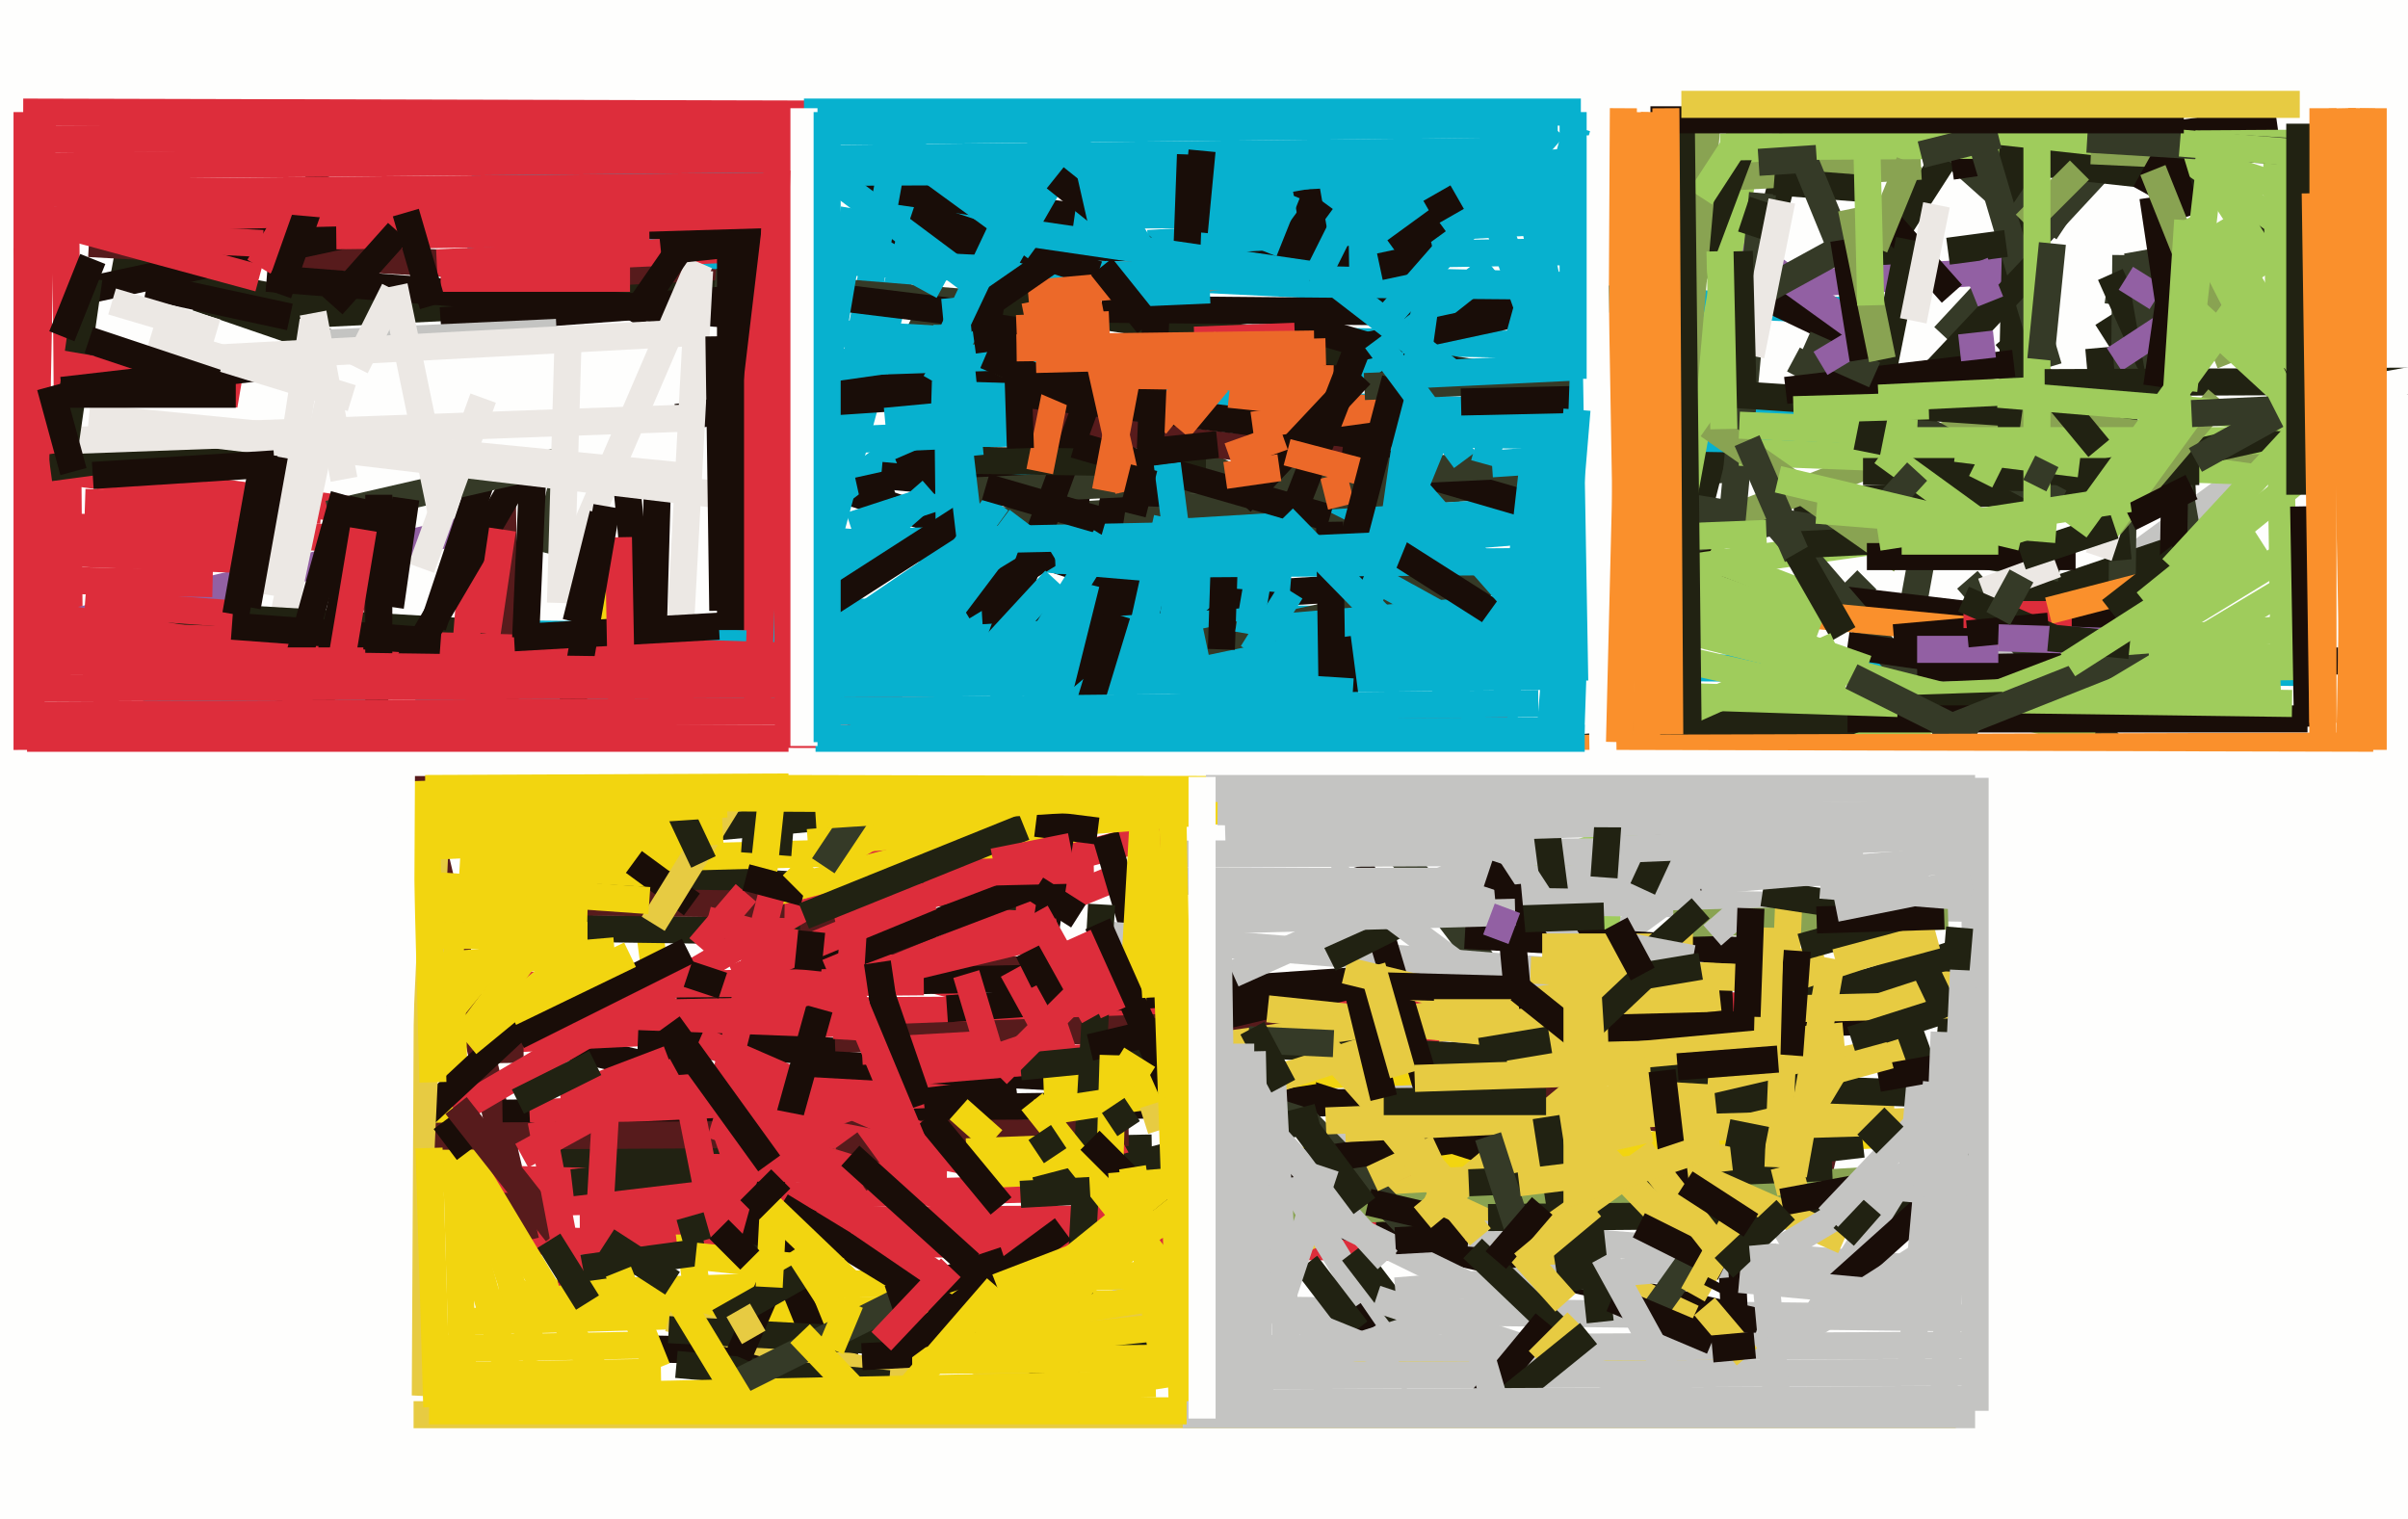 <svg xmlns="http://www.w3.org/2000/svg" width="623px" height="393px">
  <rect width="623" height="393" fill="rgb(254,254,253)"/>
  <line x1="18" y1="174" x2="17" y2="55" style="stroke:rgb(221,45,59);stroke-width:7"/>
  <line x1="402" y1="323" x2="128" y2="321" style="stroke:rgb(221,45,59);stroke-width:7"/>
  <line x1="255" y1="135" x2="452" y2="121" style="stroke:rgb(53,58,39);stroke-width:7"/>
  <line x1="29" y1="69" x2="88" y2="80" style="stroke:rgb(33,34,18);stroke-width:7"/>
  <line x1="136" y1="321" x2="96" y2="151" style="stroke:rgb(87,27,28);stroke-width:7"/>
  <line x1="545" y1="75" x2="602" y2="83" style="stroke:rgb(53,58,39);stroke-width:7"/>
  <line x1="10" y1="121" x2="106" y2="134" style="stroke:rgb(221,45,59);stroke-width:7"/>
  <line x1="492" y1="28" x2="520" y2="53" style="stroke:rgb(53,58,39);stroke-width:7"/>
  <line x1="11" y1="136" x2="106" y2="140" style="stroke:rgb(221,45,59);stroke-width:7"/>
  <line x1="23" y1="63" x2="202" y2="73" style="stroke:rgb(87,27,28);stroke-width:7"/>
  <line x1="205" y1="171" x2="598" y2="174" style="stroke:rgb(7,177,207);stroke-width:7"/>
  <line x1="10" y1="163" x2="125" y2="136" style="stroke:rgb(146,96,163);stroke-width:7"/>
  <line x1="334" y1="339" x2="510" y2="341" style="stroke:rgb(196,196,194);stroke-width:7"/>
  <line x1="117" y1="342" x2="297" y2="337" style="stroke:rgb(242,213,16);stroke-width:7"/>
  <line x1="22" y1="130" x2="83" y2="132" style="stroke:rgb(221,45,59);stroke-width:7"/>
  <line x1="462" y1="43" x2="418" y2="217" style="stroke:rgb(33,34,18);stroke-width:7"/>
  <line x1="154" y1="134" x2="182" y2="347" style="stroke:rgb(242,213,16);stroke-width:7"/>
  <line x1="143" y1="300" x2="298" y2="297" style="stroke:rgb(33,34,18);stroke-width:7"/>
  <line x1="589" y1="117" x2="284" y2="341" style="stroke:rgb(196,196,194);stroke-width:7"/>
  <line x1="498" y1="140" x2="490" y2="184" style="stroke:rgb(53,58,39);stroke-width:7"/>
  <line x1="283" y1="50" x2="411" y2="48" style="stroke:rgb(7,177,207);stroke-width:7"/>
  <line x1="475" y1="300" x2="120" y2="218" style="stroke:rgb(87,27,28);stroke-width:7"/>
  <line x1="509" y1="150" x2="548" y2="195" style="stroke:rgb(53,58,39);stroke-width:7"/>
  <line x1="68" y1="185" x2="86" y2="99" style="stroke:rgb(236,232,228);stroke-width:7"/>
  <line x1="300" y1="138" x2="398" y2="132" style="stroke:rgb(7,177,207);stroke-width:7"/>
  <line x1="199" y1="158" x2="452" y2="162" style="stroke:rgb(7,177,207);stroke-width:7"/>
  <line x1="14" y1="57" x2="362" y2="66" style="stroke:rgb(25,13,8);stroke-width:7"/>
  <line x1="129" y1="335" x2="326" y2="329" style="stroke:rgb(242,213,16);stroke-width:7"/>
  <line x1="121" y1="63" x2="490" y2="81" style="stroke:rgb(7,177,207);stroke-width:7"/>
  <line x1="51" y1="77" x2="86" y2="89" style="stroke:rgb(33,34,18);stroke-width:7"/>
  <line x1="27" y1="158" x2="130" y2="164" style="stroke:rgb(33,34,18);stroke-width:7"/>
  <line x1="139" y1="269" x2="455" y2="342" style="stroke:rgb(25,13,8);stroke-width:7"/>
  <line x1="145" y1="311" x2="467" y2="302" style="stroke:rgb(221,45,59);stroke-width:7"/>
  <line x1="120" y1="366" x2="116" y2="227" style="stroke:rgb(242,213,16);stroke-width:7"/>
  <line x1="228" y1="252" x2="289" y2="227" style="stroke:rgb(221,45,59);stroke-width:7"/>
  <line x1="338" y1="189" x2="386" y2="252" style="stroke:rgb(53,58,39);stroke-width:7"/>
  <line x1="221" y1="56" x2="409" y2="55" style="stroke:rgb(7,177,207);stroke-width:7"/>
  <line x1="135" y1="240" x2="207" y2="241" style="stroke:rgb(33,34,18);stroke-width:7"/>
  <line x1="248" y1="361" x2="433" y2="277" style="stroke:rgb(231,203,66);stroke-width:7"/>
  <line x1="168" y1="349" x2="222" y2="350" style="stroke:rgb(25,13,8);stroke-width:7"/>
  <line x1="464" y1="130" x2="568" y2="125" style="stroke:rgb(33,34,18);stroke-width:7"/>
  <line x1="128" y1="269" x2="231" y2="264" style="stroke:rgb(221,45,59);stroke-width:7"/>
  <line x1="66" y1="82" x2="186" y2="76" style="stroke:rgb(33,34,18);stroke-width:7"/>
  <line x1="399" y1="175" x2="37" y2="179" style="stroke:rgb(7,177,207);stroke-width:7"/>
  <line x1="201" y1="45" x2="278" y2="56" style="stroke:rgb(25,13,8);stroke-width:7"/>
  <line x1="131" y1="225" x2="263" y2="232" style="stroke:rgb(33,34,18);stroke-width:7"/>
  <line x1="127" y1="262" x2="490" y2="260" style="stroke:rgb(221,45,59);stroke-width:7"/>
  <line x1="173" y1="341" x2="237" y2="358" style="stroke:rgb(231,203,66);stroke-width:7"/>
  <line x1="130" y1="288" x2="368" y2="285" style="stroke:rgb(25,13,8);stroke-width:7"/>
  <line x1="16" y1="143" x2="69" y2="145" style="stroke:rgb(221,45,59);stroke-width:7"/>
  <line x1="216" y1="126" x2="295" y2="152" style="stroke:rgb(25,13,8);stroke-width:7"/>
  <line x1="449" y1="346" x2="442" y2="200" style="stroke:rgb(25,13,8);stroke-width:7"/>
  <line x1="165" y1="270" x2="217" y2="272" style="stroke:rgb(25,13,8);stroke-width:7"/>
  <line x1="483" y1="72" x2="503" y2="41" style="stroke:rgb(33,34,18);stroke-width:7"/>
  <line x1="130" y1="223" x2="280" y2="219" style="stroke:rgb(242,213,16);stroke-width:7"/>
  <line x1="212" y1="148" x2="237" y2="56" style="stroke:rgb(7,177,207);stroke-width:7"/>
  <line x1="6" y1="29" x2="402" y2="30" style="stroke:rgb(221,45,59);stroke-width:7"/>
  <line x1="139" y1="352" x2="115" y2="280" style="stroke:rgb(242,213,16);stroke-width:7"/>
  <line x1="130" y1="130" x2="132" y2="275" style="stroke:rgb(87,27,28);stroke-width:7"/>
  <line x1="318" y1="108" x2="445" y2="145" style="stroke:rgb(25,13,8);stroke-width:7"/>
  <line x1="505" y1="43" x2="589" y2="31" style="stroke:rgb(25,13,8);stroke-width:7"/>
  <line x1="137" y1="288" x2="243" y2="283" style="stroke:rgb(221,45,59);stroke-width:7"/>
  <line x1="217" y1="118" x2="231" y2="41" style="stroke:rgb(7,177,207);stroke-width:7"/>
  <line x1="236" y1="55" x2="284" y2="71" style="stroke:rgb(25,13,8);stroke-width:7"/>
  <line x1="185" y1="73" x2="271" y2="80" style="stroke:rgb(53,58,39);stroke-width:7"/>
  <line x1="127" y1="305" x2="206" y2="307" style="stroke:rgb(221,45,59);stroke-width:7"/>
  <line x1="107" y1="294" x2="240" y2="216" style="stroke:rgb(221,45,59);stroke-width:7"/>
  <line x1="504" y1="162" x2="560" y2="143" style="stroke:rgb(33,34,18);stroke-width:7"/>
  <line x1="503" y1="87" x2="542" y2="45" style="stroke:rgb(53,58,39);stroke-width:7"/>
  <line x1="144" y1="329" x2="225" y2="318" style="stroke:rgb(33,34,18);stroke-width:7"/>
  <line x1="197" y1="312" x2="214" y2="354" style="stroke:rgb(25,13,8);stroke-width:7"/>
  <line x1="150" y1="316" x2="356" y2="315" style="stroke:rgb(221,45,59);stroke-width:7"/>
  <line x1="123" y1="136" x2="120" y2="174" style="stroke:rgb(221,45,59);stroke-width:7"/>
  <line x1="333" y1="314" x2="508" y2="304" style="stroke:rgb(137,163,82);stroke-width:7"/>
  <line x1="135" y1="164" x2="433" y2="167" style="stroke:rgb(7,177,207);stroke-width:7"/>
  <line x1="152" y1="217" x2="545" y2="181" style="stroke:rgb(33,34,18);stroke-width:7"/>
  <line x1="22" y1="156" x2="63" y2="159" style="stroke:rgb(221,45,59);stroke-width:7"/>
  <line x1="254" y1="158" x2="368" y2="151" style="stroke:rgb(25,13,8);stroke-width:7"/>
  <line x1="122" y1="233" x2="203" y2="234" style="stroke:rgb(87,27,28);stroke-width:7"/>
  <line x1="134" y1="364" x2="112" y2="286" style="stroke:rgb(242,213,16);stroke-width:7"/>
  <line x1="148" y1="306" x2="224" y2="297" style="stroke:rgb(33,34,18);stroke-width:7"/>
  <line x1="69" y1="72" x2="210" y2="83" style="stroke:rgb(25,13,8);stroke-width:7"/>
  <line x1="297" y1="63" x2="404" y2="57" style="stroke:rgb(7,177,207);stroke-width:7"/>
  <line x1="119" y1="223" x2="168" y2="226" style="stroke:rgb(242,213,16);stroke-width:7"/>
  <line x1="122" y1="45" x2="341" y2="44" style="stroke:rgb(7,177,207);stroke-width:7"/>
  <line x1="327" y1="88" x2="449" y2="90" style="stroke:rgb(7,177,207);stroke-width:7"/>
  <line x1="175" y1="353" x2="230" y2="358" style="stroke:rgb(33,34,18);stroke-width:7"/>
  <line x1="544" y1="87" x2="599" y2="52" style="stroke:rgb(33,34,18);stroke-width:7"/>
  <line x1="483" y1="150" x2="474" y2="159" style="stroke:rgb(53,58,39);stroke-width:7"/>
  <line x1="114" y1="288" x2="159" y2="363" style="stroke:rgb(242,213,16);stroke-width:7"/>
  <line x1="106" y1="294" x2="292" y2="293" style="stroke:rgb(87,27,28);stroke-width:7"/>
  <line x1="175" y1="108" x2="295" y2="91" style="stroke:rgb(25,13,8);stroke-width:7"/>
  <line x1="457" y1="74" x2="519" y2="70" style="stroke:rgb(146,96,163);stroke-width:7"/>
  <line x1="216" y1="238" x2="303" y2="215" style="stroke:rgb(221,45,59);stroke-width:7"/>
  <line x1="442" y1="151" x2="551" y2="164" style="stroke:rgb(25,13,8);stroke-width:7"/>
  <line x1="23" y1="75" x2="93" y2="60" style="stroke:rgb(25,13,8);stroke-width:7"/>
  <line x1="9" y1="164" x2="213" y2="170" style="stroke:rgb(221,45,59);stroke-width:7"/>
  <line x1="179" y1="234" x2="164" y2="223" style="stroke:rgb(25,13,8);stroke-width:7"/>
  <line x1="459" y1="78" x2="480" y2="88" style="stroke:rgb(25,13,8);stroke-width:7"/>
  <line x1="415" y1="150" x2="485" y2="140" style="stroke:rgb(159,204,92);stroke-width:7"/>
  <line x1="216" y1="269" x2="375" y2="263" style="stroke:rgb(87,27,28);stroke-width:7"/>
  <line x1="173" y1="344" x2="323" y2="352" style="stroke:rgb(33,34,18);stroke-width:7"/>
  <line x1="428" y1="284" x2="498" y2="270" style="stroke:rgb(231,203,66);stroke-width:7"/>
  <line x1="106" y1="171" x2="136" y2="120" style="stroke:rgb(25,13,8);stroke-width:7"/>
  <line x1="181" y1="269" x2="243" y2="296" style="stroke:rgb(221,45,59);stroke-width:7"/>
  <line x1="145" y1="284" x2="248" y2="276" style="stroke:rgb(221,45,59);stroke-width:7"/>
  <line x1="294" y1="243" x2="286" y2="216" style="stroke:rgb(25,13,8);stroke-width:7"/>
  <line x1="236" y1="82" x2="373" y2="151" style="stroke:rgb(53,58,39);stroke-width:7"/>
  <line x1="185" y1="106" x2="365" y2="94" style="stroke:rgb(25,13,8);stroke-width:7"/>
  <line x1="241" y1="102" x2="475" y2="109" style="stroke:rgb(7,177,207);stroke-width:7"/>
  <line x1="208" y1="312" x2="191" y2="351" style="stroke:rgb(25,13,8);stroke-width:7"/>
  <line x1="511" y1="195" x2="460" y2="136" style="stroke:rgb(53,58,39);stroke-width:7"/>
  <line x1="295" y1="85" x2="270" y2="244" style="stroke:rgb(25,13,8);stroke-width:7"/>
  <line x1="186" y1="298" x2="277" y2="267" style="stroke:rgb(221,45,59);stroke-width:7"/>
  <line x1="207" y1="275" x2="279" y2="279" style="stroke:rgb(25,13,8);stroke-width:7"/>
  <line x1="496" y1="173" x2="605" y2="171" style="stroke:rgb(25,13,8);stroke-width:7"/>
  <line x1="183" y1="238" x2="251" y2="256" style="stroke:rgb(221,45,59);stroke-width:7"/>
  <line x1="220" y1="136" x2="275" y2="118" style="stroke:rgb(7,177,207);stroke-width:7"/>
  <line x1="215" y1="129" x2="253" y2="100" style="stroke:rgb(7,177,207);stroke-width:7"/>
  <line x1="216" y1="41" x2="395" y2="39" style="stroke:rgb(7,177,207);stroke-width:7"/>
  <line x1="252" y1="304" x2="499" y2="293" style="stroke:rgb(242,213,16);stroke-width:7"/>
  <line x1="228" y1="123" x2="282" y2="128" style="stroke:rgb(25,13,8);stroke-width:7"/>
  <line x1="312" y1="166" x2="459" y2="135" style="stroke:rgb(53,58,39);stroke-width:7"/>
  <line x1="206" y1="39" x2="273" y2="89" style="stroke:rgb(7,177,207);stroke-width:7"/>
  <line x1="233" y1="122" x2="263" y2="109" style="stroke:rgb(25,13,8);stroke-width:7"/>
  <line x1="227" y1="278" x2="433" y2="261" style="stroke:rgb(221,45,59);stroke-width:7"/>
  <line x1="108" y1="290" x2="151" y2="250" style="stroke:rgb(25,13,8);stroke-width:7"/>
  <line x1="112" y1="162" x2="125" y2="123" style="stroke:rgb(25,13,8);stroke-width:7"/>
  <line x1="212" y1="261" x2="195" y2="322" style="stroke:rgb(25,13,8);stroke-width:7"/>
  <line x1="245" y1="261" x2="390" y2="251" style="stroke:rgb(25,13,8);stroke-width:7"/>
  <line x1="303" y1="255" x2="366" y2="358" style="stroke:rgb(196,196,194);stroke-width:7"/>
  <line x1="202" y1="254" x2="273" y2="227" style="stroke:rgb(25,13,8);stroke-width:7"/>
  <line x1="242" y1="99" x2="281" y2="31" style="stroke:rgb(7,177,207);stroke-width:7"/>
  <line x1="370" y1="323" x2="327" y2="279" style="stroke:rgb(53,58,39);stroke-width:7"/>
  <line x1="239" y1="226" x2="283" y2="225" style="stroke:rgb(221,45,59);stroke-width:7"/>
  <line x1="201" y1="162" x2="241" y2="127" style="stroke:rgb(7,177,207);stroke-width:7"/>
  <line x1="220" y1="29" x2="268" y2="64" style="stroke:rgb(7,177,207);stroke-width:7"/>
  <line x1="560" y1="163" x2="379" y2="232" style="stroke:rgb(159,204,92);stroke-width:7"/>
  <line x1="288" y1="242" x2="399" y2="251" style="stroke:rgb(196,196,194);stroke-width:7"/>
  <line x1="422" y1="43" x2="490" y2="92" style="stroke:rgb(146,96,163);stroke-width:7"/>
  <line x1="175" y1="255" x2="320" y2="252" style="stroke:rgb(25,13,8);stroke-width:7"/>
  <line x1="262" y1="251" x2="289" y2="300" style="stroke:rgb(221,45,59);stroke-width:7"/>
  <line x1="359" y1="112" x2="590" y2="116" style="stroke:rgb(7,177,207);stroke-width:7"/>
  <line x1="209" y1="76" x2="274" y2="84" style="stroke:rgb(25,13,8);stroke-width:7"/>
  <line x1="256" y1="272" x2="250" y2="252" style="stroke:rgb(221,45,59);stroke-width:7"/>
  <line x1="223" y1="351" x2="242" y2="350" style="stroke:rgb(25,13,8);stroke-width:7"/>
  <line x1="113" y1="209" x2="106" y2="361" style="stroke:rgb(231,203,66);stroke-width:7"/>
  <line x1="190" y1="205" x2="169" y2="239" style="stroke:rgb(231,203,66);stroke-width:7"/>
  <line x1="405" y1="126" x2="533" y2="147" style="stroke:rgb(53,58,39);stroke-width:7"/>
  <line x1="270" y1="281" x2="447" y2="274" style="stroke:rgb(242,213,16);stroke-width:7"/>
  <line x1="209" y1="218" x2="351" y2="207" style="stroke:rgb(242,213,16);stroke-width:7"/>
  <line x1="394" y1="152" x2="541" y2="166" style="stroke:rgb(250,144,44);stroke-width:7"/>
  <line x1="110" y1="202" x2="112" y2="280" style="stroke:rgb(242,213,16);stroke-width:7"/>
  <line x1="192" y1="217" x2="205" y2="218" style="stroke:rgb(33,34,18);stroke-width:7"/>
  <line x1="279" y1="237" x2="268" y2="230" style="stroke:rgb(25,13,8);stroke-width:7"/>
  <line x1="322" y1="270" x2="442" y2="277" style="stroke:rgb(33,34,18);stroke-width:7"/>
  <line x1="279" y1="340" x2="285" y2="234" style="stroke:rgb(33,34,18);stroke-width:7"/>
  <line x1="511" y1="365" x2="511" y2="197" style="stroke:rgb(196,196,194);stroke-width:7"/>
  <line x1="252" y1="127" x2="440" y2="118" style="stroke:rgb(53,58,39);stroke-width:7"/>
  <line x1="115" y1="290" x2="121" y2="298" style="stroke:rgb(25,13,8);stroke-width:7"/>
  <line x1="550" y1="66" x2="549" y2="156" style="stroke:rgb(53,58,39);stroke-width:7"/>
  <line x1="264" y1="276" x2="336" y2="269" style="stroke:rgb(33,34,18);stroke-width:7"/>
  <line x1="282" y1="271" x2="358" y2="253" style="stroke:rgb(25,13,8);stroke-width:7"/>
  <line x1="329" y1="280" x2="401" y2="303" style="stroke:rgb(25,13,8);stroke-width:7"/>
  <line x1="354" y1="340" x2="338" y2="351" style="stroke:rgb(25,13,8);stroke-width:7"/>
  <line x1="202" y1="312" x2="289" y2="365" style="stroke:rgb(25,13,8);stroke-width:7"/>
  <line x1="260" y1="78" x2="385" y2="97" style="stroke:rgb(33,34,18);stroke-width:7"/>
  <line x1="340" y1="313" x2="381" y2="333" style="stroke:rgb(196,196,194);stroke-width:7"/>
  <line x1="475" y1="65" x2="444" y2="82" style="stroke:rgb(53,58,39);stroke-width:7"/>
  <line x1="268" y1="288" x2="340" y2="277" style="stroke:rgb(242,213,16);stroke-width:7"/>
  <line x1="268" y1="308" x2="341" y2="289" style="stroke:rgb(33,34,18);stroke-width:7"/>
  <line x1="453" y1="34" x2="413" y2="252" style="stroke:rgb(159,204,92);stroke-width:7"/>
  <line x1="464" y1="141" x2="524" y2="138" style="stroke:rgb(33,34,18);stroke-width:7"/>
  <line x1="253" y1="301" x2="192" y2="289" style="stroke:rgb(221,45,59);stroke-width:7"/>
  <line x1="448" y1="134" x2="523" y2="105" style="stroke:rgb(137,163,82);stroke-width:7"/>
  <line x1="296" y1="290" x2="365" y2="268" style="stroke:rgb(231,203,66);stroke-width:7"/>
  <line x1="214" y1="114" x2="309" y2="110" style="stroke:rgb(7,177,207);stroke-width:7"/>
  <line x1="328" y1="261" x2="423" y2="271" style="stroke:rgb(231,203,66);stroke-width:7"/>
  <line x1="216" y1="140" x2="334" y2="150" style="stroke:rgb(7,177,207);stroke-width:7"/>
  <line x1="361" y1="321" x2="379" y2="320" style="stroke:rgb(25,13,8);stroke-width:7"/>
  <line x1="190" y1="253" x2="241" y2="232" style="stroke:rgb(221,45,59);stroke-width:7"/>
  <line x1="378" y1="228" x2="499" y2="225" style="stroke:rgb(196,196,194);stroke-width:7"/>
  <line x1="114" y1="72" x2="163" y2="72" style="stroke:rgb(221,45,59);stroke-width:7"/>
  <line x1="444" y1="46" x2="497" y2="43" style="stroke:rgb(137,163,82);stroke-width:7"/>
  <line x1="319" y1="270" x2="472" y2="248" style="stroke:rgb(231,203,66);stroke-width:7"/>
  <line x1="293" y1="260" x2="296" y2="208" style="stroke:rgb(242,213,16);stroke-width:7"/>
  <line x1="354" y1="311" x2="397" y2="321" style="stroke:rgb(25,13,8);stroke-width:7"/>
  <line x1="543" y1="90" x2="548" y2="145" style="stroke:rgb(33,34,18);stroke-width:7"/>
  <line x1="351" y1="344" x2="338" y2="327" style="stroke:rgb(33,34,18);stroke-width:7"/>
  <line x1="328" y1="140" x2="264" y2="194" style="stroke:rgb(7,177,207);stroke-width:7"/>
  <line x1="372" y1="291" x2="352" y2="224" style="stroke:rgb(25,13,8);stroke-width:7"/>
  <line x1="125" y1="255" x2="239" y2="254" style="stroke:rgb(221,45,59);stroke-width:7"/>
  <line x1="448" y1="136" x2="456" y2="50" style="stroke:rgb(53,58,39);stroke-width:7"/>
  <line x1="229" y1="109" x2="261" y2="106" style="stroke:rgb(7,177,207);stroke-width:7"/>
  <line x1="369" y1="309" x2="438" y2="341" style="stroke:rgb(231,203,66);stroke-width:7"/>
  <line x1="273" y1="46" x2="308" y2="74" style="stroke:rgb(25,13,8);stroke-width:7"/>
  <line x1="317" y1="138" x2="316" y2="168" style="stroke:rgb(25,13,8);stroke-width:7"/>
  <line x1="321" y1="303" x2="403" y2="291" style="stroke:rgb(25,13,8);stroke-width:7"/>
  <line x1="304" y1="221" x2="482" y2="220" style="stroke:rgb(196,196,194);stroke-width:7"/>
  <line x1="349" y1="141" x2="399" y2="137" style="stroke:rgb(7,177,207);stroke-width:7"/>
  <line x1="208" y1="29" x2="409" y2="29" style="stroke:rgb(7,177,207);stroke-width:7"/>
  <line x1="332" y1="83" x2="383" y2="98" style="stroke:rgb(25,13,8);stroke-width:7"/>
  <line x1="182" y1="302" x2="245" y2="303" style="stroke:rgb(221,45,59);stroke-width:7"/>
  <line x1="111" y1="362" x2="299" y2="358" style="stroke:rgb(242,213,16);stroke-width:7"/>
  <line x1="350" y1="324" x2="363" y2="341" style="stroke:rgb(33,34,18);stroke-width:7"/>
  <line x1="546" y1="71" x2="567" y2="118" style="stroke:rgb(33,34,18);stroke-width:7"/>
  <line x1="499" y1="180" x2="590" y2="176" style="stroke:rgb(159,204,92);stroke-width:7"/>
  <line x1="227" y1="306" x2="219" y2="295" style="stroke:rgb(87,27,28);stroke-width:7"/>
  <line x1="114" y1="83" x2="209" y2="76" style="stroke:rgb(25,13,8);stroke-width:7"/>
  <line x1="200" y1="203" x2="197" y2="231" style="stroke:rgb(242,213,16);stroke-width:7"/>
  <line x1="591" y1="176" x2="589" y2="38" style="stroke:rgb(159,204,92);stroke-width:7"/>
  <line x1="195" y1="260" x2="274" y2="241" style="stroke:rgb(221,45,59);stroke-width:7"/>
  <line x1="553" y1="65" x2="568" y2="150" style="stroke:rgb(53,58,39);stroke-width:7"/>
  <line x1="236" y1="352" x2="448" y2="350" style="stroke:rgb(242,213,16);stroke-width:7"/>
  <line x1="308" y1="349" x2="510" y2="348" style="stroke:rgb(196,196,194);stroke-width:7"/>
  <line x1="331" y1="67" x2="342" y2="52" style="stroke:rgb(25,13,8);stroke-width:7"/>
  <line x1="145" y1="127" x2="141" y2="143" style="stroke:rgb(53,58,39);stroke-width:7"/>
  <line x1="285" y1="80" x2="397" y2="81" style="stroke:rgb(25,13,8);stroke-width:7"/>
  <line x1="85" y1="133" x2="146" y2="119" style="stroke:rgb(53,58,39);stroke-width:7"/>
  <line x1="200" y1="231" x2="262" y2="215" style="stroke:rgb(242,213,16);stroke-width:7"/>
  <line x1="15" y1="177" x2="7" y2="64" style="stroke:rgb(221,45,59);stroke-width:7"/>
  <line x1="435" y1="80" x2="450" y2="40" style="stroke:rgb(33,34,18);stroke-width:7"/>
  <line x1="111" y1="235" x2="152" y2="236" style="stroke:rgb(242,213,16);stroke-width:7"/>
  <line x1="267" y1="285" x2="310" y2="339" style="stroke:rgb(242,213,16);stroke-width:7"/>
  <line x1="404" y1="155" x2="542" y2="190" style="stroke:rgb(159,204,92);stroke-width:7"/>
  <line x1="94" y1="129" x2="81" y2="191" style="stroke:rgb(25,13,8);stroke-width:7"/>
  <line x1="178" y1="283" x2="186" y2="323" style="stroke:rgb(221,45,59);stroke-width:7"/>
  <line x1="343" y1="103" x2="386" y2="69" style="stroke:rgb(7,177,207);stroke-width:7"/>
  <line x1="98" y1="188" x2="98" y2="128" style="stroke:rgb(25,13,8);stroke-width:7"/>
  <line x1="134" y1="268" x2="178" y2="246" style="stroke:rgb(25,13,8);stroke-width:7"/>
  <line x1="266" y1="76" x2="322" y2="71" style="stroke:rgb(236,105,41);stroke-width:7"/>
  <line x1="266" y1="109" x2="347" y2="119" style="stroke:rgb(87,27,28);stroke-width:7"/>
  <line x1="265" y1="102" x2="355" y2="113" style="stroke:rgb(25,13,8);stroke-width:7"/>
  <line x1="348" y1="292" x2="490" y2="285" style="stroke:rgb(231,203,66);stroke-width:7"/>
  <line x1="372" y1="266" x2="445" y2="258" style="stroke:rgb(231,203,66);stroke-width:7"/>
  <line x1="249" y1="157" x2="272" y2="143" style="stroke:rgb(25,13,8);stroke-width:7"/>
  <line x1="79" y1="49" x2="67" y2="69" style="stroke:rgb(221,45,59);stroke-width:7"/>
  <line x1="464" y1="93" x2="533" y2="130" style="stroke:rgb(53,58,39);stroke-width:7"/>
  <line x1="213" y1="224" x2="235" y2="191" style="stroke:rgb(53,58,39);stroke-width:7"/>
  <line x1="239" y1="285" x2="263" y2="282" style="stroke:rgb(25,13,8);stroke-width:7"/>
  <line x1="489" y1="58" x2="505" y2="76" style="stroke:rgb(25,13,8);stroke-width:7"/>
  <line x1="162" y1="124" x2="166" y2="165" style="stroke:rgb(25,13,8);stroke-width:7"/>
  <line x1="69" y1="114" x2="61" y2="159" style="stroke:rgb(25,13,8);stroke-width:7"/>
  <line x1="356" y1="336" x2="443" y2="365" style="stroke:rgb(196,196,194);stroke-width:7"/>
  <line x1="8" y1="56" x2="67" y2="72" style="stroke:rgb(221,45,59);stroke-width:7"/>
  <line x1="359" y1="326" x2="328" y2="292" style="stroke:rgb(196,196,194);stroke-width:7"/>
  <line x1="111" y1="219" x2="187" y2="215" style="stroke:rgb(242,213,16);stroke-width:7"/>
  <line x1="450" y1="117" x2="584" y2="122" style="stroke:rgb(159,204,92);stroke-width:7"/>
  <line x1="181" y1="245" x2="193" y2="231" style="stroke:rgb(221,45,59);stroke-width:7"/>
  <line x1="286" y1="91" x2="259" y2="165" style="stroke:rgb(25,13,8);stroke-width:7"/>
  <line x1="264" y1="309" x2="282" y2="308" style="stroke:rgb(33,34,18);stroke-width:7"/>
  <line x1="442" y1="110" x2="492" y2="145" style="stroke:rgb(137,163,82);stroke-width:7"/>
  <line x1="180" y1="325" x2="218" y2="329" style="stroke:rgb(242,213,16);stroke-width:7"/>
  <line x1="335" y1="262" x2="375" y2="307" style="stroke:rgb(231,203,66);stroke-width:7"/>
  <line x1="132" y1="262" x2="163" y2="247" style="stroke:rgb(242,213,16);stroke-width:7"/>
  <line x1="60" y1="162" x2="114" y2="166" style="stroke:rgb(25,13,8);stroke-width:7"/>
  <line x1="399" y1="206" x2="405" y2="252" style="stroke:rgb(33,34,18);stroke-width:7"/>
  <line x1="323" y1="163" x2="416" y2="155" style="stroke:rgb(7,177,207);stroke-width:7"/>
  <line x1="358" y1="151" x2="405" y2="177" style="stroke:rgb(7,177,207);stroke-width:7"/>
  <line x1="308" y1="40" x2="307" y2="67" style="stroke:rgb(25,13,8);stroke-width:7"/>
  <line x1="325" y1="337" x2="362" y2="352" style="stroke:rgb(196,196,194);stroke-width:7"/>
  <line x1="343" y1="290" x2="443" y2="286" style="stroke:rgb(231,203,66);stroke-width:7"/>
  <line x1="368" y1="315" x2="426" y2="267" style="stroke:rgb(231,203,66);stroke-width:7"/>
  <line x1="265" y1="82" x2="285" y2="78" style="stroke:rgb(236,105,41);stroke-width:7"/>
  <line x1="292" y1="146" x2="433" y2="145" style="stroke:rgb(7,177,207);stroke-width:7"/>
  <line x1="380" y1="306" x2="474" y2="302" style="stroke:rgb(33,34,18);stroke-width:7"/>
  <line x1="248" y1="287" x2="257" y2="295" style="stroke:rgb(242,213,16);stroke-width:7"/>
  <line x1="7" y1="29" x2="7" y2="196" style="stroke:rgb(221,45,59);stroke-width:7"/>
  <line x1="520" y1="127" x2="522" y2="40" style="stroke:rgb(33,34,18);stroke-width:7"/>
  <line x1="70" y1="154" x2="81" y2="83" style="stroke:rgb(236,232,228);stroke-width:7"/>
  <line x1="448" y1="102" x2="553" y2="109" style="stroke:rgb(33,34,18);stroke-width:7"/>
  <line x1="284" y1="239" x2="304" y2="284" style="stroke:rgb(25,13,8);stroke-width:7"/>
  <line x1="324" y1="110" x2="368" y2="104" style="stroke:rgb(236,105,41);stroke-width:7"/>
  <line x1="309" y1="88" x2="335" y2="87" style="stroke:rgb(221,45,59);stroke-width:7"/>
  <line x1="192" y1="357" x2="236" y2="335" style="stroke:rgb(53,58,39);stroke-width:7"/>
  <line x1="311" y1="356" x2="510" y2="355" style="stroke:rgb(196,196,194);stroke-width:7"/>
  <line x1="361" y1="334" x2="447" y2="327" style="stroke:rgb(196,196,194);stroke-width:7"/>
  <line x1="309" y1="60" x2="311" y2="39" style="stroke:rgb(25,13,8);stroke-width:7"/>
  <line x1="290" y1="76" x2="313" y2="75" style="stroke:rgb(7,177,207);stroke-width:7"/>
  <line x1="400" y1="285" x2="358" y2="285" style="stroke:rgb(33,34,18);stroke-width:7"/>
  <line x1="441" y1="287" x2="471" y2="280" style="stroke:rgb(33,34,18);stroke-width:7"/>
  <line x1="281" y1="40" x2="286" y2="62" style="stroke:rgb(7,177,207);stroke-width:7"/>
  <line x1="207" y1="345" x2="227" y2="366" style="stroke:rgb(242,213,16);stroke-width:7"/>
  <line x1="478" y1="167" x2="513" y2="172" style="stroke:rgb(25,13,8);stroke-width:7"/>
  <line x1="176" y1="163" x2="181" y2="70" style="stroke:rgb(236,232,228);stroke-width:7"/>
  <line x1="286" y1="71" x2="411" y2="74" style="stroke:rgb(7,177,207);stroke-width:7"/>
  <line x1="245" y1="119" x2="312" y2="120" style="stroke:rgb(33,34,18);stroke-width:7"/>
  <line x1="349" y1="188" x2="346" y2="165" style="stroke:rgb(25,13,8);stroke-width:7"/>
  <line x1="379" y1="242" x2="451" y2="246" style="stroke:rgb(25,13,8);stroke-width:7"/>
  <line x1="370" y1="55" x2="377" y2="51" style="stroke:rgb(25,13,8);stroke-width:7"/>
  <line x1="450" y1="110" x2="496" y2="112" style="stroke:rgb(159,204,92);stroke-width:7"/>
  <line x1="118" y1="286" x2="144" y2="319" style="stroke:rgb(87,27,28);stroke-width:7"/>
  <line x1="314" y1="360" x2="403" y2="332" style="stroke:rgb(196,196,194);stroke-width:7"/>
  <line x1="200" y1="50" x2="244" y2="74" style="stroke:rgb(7,177,207);stroke-width:7"/>
  <line x1="273" y1="102" x2="269" y2="122" style="stroke:rgb(236,105,41);stroke-width:7"/>
  <line x1="351" y1="90" x2="407" y2="78" style="stroke:rgb(25,13,8);stroke-width:7"/>
  <line x1="344" y1="135" x2="345" y2="204" style="stroke:rgb(25,13,8);stroke-width:7"/>
  <line x1="387" y1="301" x2="427" y2="292" style="stroke:rgb(231,203,66);stroke-width:7"/>
  <line x1="8" y1="57" x2="214" y2="52" style="stroke:rgb(221,45,59);stroke-width:7"/>
  <line x1="350" y1="251" x2="358" y2="284" style="stroke:rgb(25,13,8);stroke-width:7"/>
  <line x1="288" y1="262" x2="279" y2="242" style="stroke:rgb(221,45,59);stroke-width:7"/>
  <line x1="285" y1="69" x2="297" y2="84" style="stroke:rgb(25,13,8);stroke-width:7"/>
  <line x1="342" y1="72" x2="338" y2="49" style="stroke:rgb(25,13,8);stroke-width:7"/>
  <line x1="510" y1="235" x2="317" y2="232" style="stroke:rgb(196,196,194);stroke-width:7"/>
  <line x1="433" y1="239" x2="504" y2="237" style="stroke:rgb(137,163,82);stroke-width:7"/>
  <line x1="287" y1="306" x2="288" y2="273" style="stroke:rgb(242,213,16);stroke-width:7"/>
  <line x1="429" y1="154" x2="483" y2="173" style="stroke:rgb(159,204,92);stroke-width:7"/>
  <line x1="432" y1="139" x2="457" y2="138" style="stroke:rgb(159,204,92);stroke-width:7"/>
  <line x1="380" y1="319" x2="494" y2="328" style="stroke:rgb(196,196,194);stroke-width:7"/>
  <line x1="348" y1="251" x2="434" y2="272" style="stroke:rgb(231,203,66);stroke-width:7"/>
  <line x1="186" y1="342" x2="209" y2="329" style="stroke:rgb(33,34,18);stroke-width:7"/>
  <line x1="385" y1="315" x2="500" y2="314" style="stroke:rgb(33,34,18);stroke-width:7"/>
  <line x1="278" y1="115" x2="344" y2="134" style="stroke:rgb(25,13,8);stroke-width:7"/>
  <line x1="121" y1="270" x2="149" y2="247" style="stroke:rgb(242,213,16);stroke-width:7"/>
  <line x1="347" y1="131" x2="345" y2="123" style="stroke:rgb(236,105,41);stroke-width:7"/>
  <line x1="395" y1="325" x2="385" y2="294" style="stroke:rgb(53,58,39);stroke-width:7"/>
  <line x1="344" y1="248" x2="362" y2="239" style="stroke:rgb(33,34,18);stroke-width:7"/>
  <line x1="200" y1="230" x2="185" y2="289" style="stroke:rgb(221,45,59);stroke-width:7"/>
  <line x1="432" y1="301" x2="477" y2="321" style="stroke:rgb(231,203,66);stroke-width:7"/>
  <line x1="299" y1="110" x2="317" y2="88" style="stroke:rgb(236,105,41);stroke-width:7"/>
  <line x1="403" y1="344" x2="381" y2="323" style="stroke:rgb(33,34,18);stroke-width:7"/>
  <line x1="319" y1="252" x2="386" y2="222" style="stroke:rgb(196,196,194);stroke-width:7"/>
  <line x1="490" y1="165" x2="558" y2="159" style="stroke:rgb(25,13,8);stroke-width:7"/>
  <line x1="255" y1="313" x2="184" y2="291" style="stroke:rgb(221,45,59);stroke-width:7"/>
  <line x1="176" y1="319" x2="183" y2="317" style="stroke:rgb(33,34,18);stroke-width:7"/>
  <line x1="318" y1="102" x2="356" y2="106" style="stroke:rgb(236,105,41);stroke-width:7"/>
  <line x1="87" y1="61" x2="168" y2="60" style="stroke:rgb(221,45,59);stroke-width:7"/>
  <line x1="385" y1="226" x2="394" y2="229" style="stroke:rgb(25,13,8);stroke-width:7"/>
  <line x1="258" y1="278" x2="280" y2="256" style="stroke:rgb(221,45,59);stroke-width:7"/>
  <line x1="384" y1="120" x2="408" y2="33" style="stroke:rgb(7,177,207);stroke-width:7"/>
  <line x1="193" y1="227" x2="208" y2="231" style="stroke:rgb(25,13,8);stroke-width:7"/>
  <line x1="138" y1="119" x2="136" y2="165" style="stroke:rgb(25,13,8);stroke-width:7"/>
  <line x1="250" y1="298" x2="276" y2="297" style="stroke:rgb(242,213,16);stroke-width:7"/>
  <line x1="200" y1="314" x2="199" y2="333" style="stroke:rgb(242,213,16);stroke-width:7"/>
  <line x1="550" y1="72" x2="558" y2="77" style="stroke:rgb(146,96,163);stroke-width:7"/>
  <line x1="79" y1="89" x2="144" y2="86" style="stroke:rgb(196,196,194);stroke-width:7"/>
  <line x1="501" y1="311" x2="507" y2="240" style="stroke:rgb(33,34,18);stroke-width:7"/>
  <line x1="414" y1="342" x2="411" y2="314" style="stroke:rgb(33,34,18);stroke-width:7"/>
  <line x1="467" y1="345" x2="493" y2="303" style="stroke:rgb(196,196,194);stroke-width:7"/>
  <line x1="459" y1="47" x2="485" y2="49" style="stroke:rgb(33,34,18);stroke-width:7"/>
  <line x1="407" y1="334" x2="400" y2="289" style="stroke:rgb(33,34,18);stroke-width:7"/>
  <line x1="230" y1="336" x2="260" y2="326" style="stroke:rgb(25,13,8);stroke-width:7"/>
  <line x1="416" y1="266" x2="494" y2="264" style="stroke:rgb(25,13,8);stroke-width:7"/>
  <line x1="494" y1="62" x2="483" y2="117" style="stroke:rgb(33,34,18);stroke-width:7"/>
  <line x1="233" y1="349" x2="275" y2="318" style="stroke:rgb(25,13,8);stroke-width:7"/>
  <line x1="391" y1="221" x2="406" y2="244" style="stroke:rgb(196,196,194);stroke-width:7"/>
  <line x1="349" y1="66" x2="413" y2="65" style="stroke:rgb(7,177,207);stroke-width:7"/>
  <line x1="506" y1="300" x2="492" y2="261" style="stroke:rgb(33,34,18);stroke-width:7"/>
  <line x1="113" y1="68" x2="220" y2="63" style="stroke:rgb(221,45,59);stroke-width:7"/>
  <line x1="399" y1="245" x2="438" y2="245" style="stroke:rgb(231,203,66);stroke-width:7"/>
  <line x1="182" y1="223" x2="165" y2="187" style="stroke:rgb(33,34,18);stroke-width:7"/>
  <line x1="357" y1="140" x2="390" y2="161" style="stroke:rgb(25,13,8);stroke-width:7"/>
  <line x1="393" y1="306" x2="467" y2="297" style="stroke:rgb(231,203,66);stroke-width:7"/>
  <line x1="390" y1="276" x2="477" y2="268" style="stroke:rgb(231,203,66);stroke-width:7"/>
  <line x1="72" y1="76" x2="83" y2="45" style="stroke:rgb(25,13,8);stroke-width:7"/>
  <line x1="199" y1="301" x2="173" y2="265" style="stroke:rgb(25,13,8);stroke-width:7"/>
  <line x1="288" y1="286" x2="292" y2="292" style="stroke:rgb(33,34,18);stroke-width:7"/>
  <line x1="297" y1="228" x2="380" y2="228" style="stroke:rgb(196,196,194);stroke-width:7"/>
  <line x1="523" y1="108" x2="587" y2="117" style="stroke:rgb(137,163,82);stroke-width:7"/>
  <line x1="189" y1="141" x2="332" y2="138" style="stroke:rgb(7,177,207);stroke-width:7"/>
  <line x1="489" y1="114" x2="587" y2="114" style="stroke:rgb(159,204,92);stroke-width:7"/>
  <line x1="194" y1="137" x2="195" y2="62" style="stroke:rgb(25,13,8);stroke-width:7"/>
  <line x1="461" y1="27" x2="477" y2="66" style="stroke:rgb(53,58,39);stroke-width:7"/>
  <line x1="396" y1="251" x2="508" y2="255" style="stroke:rgb(231,203,66);stroke-width:7"/>
  <line x1="473" y1="282" x2="499" y2="283" style="stroke:rgb(33,34,18);stroke-width:7"/>
  <line x1="448" y1="300" x2="482" y2="296" style="stroke:rgb(33,34,18);stroke-width:7"/>
  <line x1="220" y1="299" x2="251" y2="327" style="stroke:rgb(25,13,8);stroke-width:7"/>
  <line x1="405" y1="337" x2="389" y2="319" style="stroke:rgb(231,203,66);stroke-width:7"/>
  <line x1="467" y1="304" x2="459" y2="306" style="stroke:rgb(231,203,66);stroke-width:7"/>
  <line x1="360" y1="140" x2="369" y2="77" style="stroke:rgb(7,177,207);stroke-width:7"/>
  <line x1="357" y1="69" x2="371" y2="66" style="stroke:rgb(25,13,8);stroke-width:7"/>
  <line x1="107" y1="366" x2="506" y2="366" style="stroke:rgb(231,203,66);stroke-width:7"/>
  <line x1="299" y1="83" x2="297" y2="131" style="stroke:rgb(25,13,8);stroke-width:7"/>
  <line x1="378" y1="181" x2="332" y2="134" style="stroke:rgb(7,177,207);stroke-width:7"/>
  <line x1="383" y1="272" x2="401" y2="269" style="stroke:rgb(33,34,18);stroke-width:7"/>
  <line x1="381" y1="365" x2="400" y2="342" style="stroke:rgb(25,13,8);stroke-width:7"/>
  <line x1="133" y1="165" x2="186" y2="162" style="stroke:rgb(25,13,8);stroke-width:7"/>
  <line x1="415" y1="186" x2="532" y2="182" style="stroke:rgb(33,34,18);stroke-width:7"/>
  <line x1="111" y1="229" x2="168" y2="233" style="stroke:rgb(242,213,16);stroke-width:7"/>
  <line x1="210" y1="94" x2="300" y2="91" style="stroke:rgb(7,177,207);stroke-width:7"/>
  <line x1="264" y1="116" x2="263" y2="85" style="stroke:rgb(25,13,8);stroke-width:7"/>
  <line x1="499" y1="290" x2="430" y2="292" style="stroke:rgb(231,203,66);stroke-width:7"/>
  <line x1="434" y1="119" x2="442" y2="28" style="stroke:rgb(137,163,82);stroke-width:7"/>
  <line x1="205" y1="224" x2="211" y2="230" style="stroke:rgb(242,213,16);stroke-width:7"/>
  <line x1="409" y1="268" x2="427" y2="251" style="stroke:rgb(33,34,18);stroke-width:7"/>
  <line x1="505" y1="247" x2="456" y2="263" style="stroke:rgb(33,34,18);stroke-width:7"/>
  <line x1="557" y1="51" x2="563" y2="91" style="stroke:rgb(25,13,8);stroke-width:7"/>
  <line x1="519" y1="87" x2="543" y2="116" style="stroke:rgb(33,34,18);stroke-width:7"/>
  <line x1="547" y1="93" x2="576" y2="74" style="stroke:rgb(146,96,163);stroke-width:7"/>
  <line x1="323" y1="269" x2="345" y2="270" style="stroke:rgb(53,58,39);stroke-width:7"/>
  <line x1="445" y1="38" x2="602" y2="37" style="stroke:rgb(159,204,92);stroke-width:7"/>
  <line x1="562" y1="163" x2="563" y2="104" style="stroke:rgb(25,13,8);stroke-width:7"/>
  <line x1="475" y1="333" x2="504" y2="307" style="stroke:rgb(25,13,8);stroke-width:7"/>
  <line x1="463" y1="261" x2="504" y2="260" style="stroke:rgb(231,203,66);stroke-width:7"/>
  <line x1="286" y1="127" x2="293" y2="90" style="stroke:rgb(236,105,41);stroke-width:7"/>
  <line x1="517" y1="41" x2="581" y2="48" style="stroke:rgb(33,34,18);stroke-width:7"/>
  <line x1="485" y1="64" x2="494" y2="42" style="stroke:rgb(137,163,82);stroke-width:7"/>
  <line x1="553" y1="32" x2="613" y2="74" style="stroke:rgb(159,204,92);stroke-width:7"/>
  <line x1="147" y1="147" x2="181" y2="68" style="stroke:rgb(236,232,228);stroke-width:7"/>
  <line x1="309" y1="174" x2="302" y2="120" style="stroke:rgb(7,177,207);stroke-width:7"/>
  <line x1="105" y1="55" x2="112" y2="79" style="stroke:rgb(25,13,8);stroke-width:7"/>
  <line x1="38" y1="74" x2="75" y2="82" style="stroke:rgb(25,13,8);stroke-width:7"/>
  <line x1="252" y1="88" x2="274" y2="85" style="stroke:rgb(25,13,8);stroke-width:7"/>
  <line x1="171" y1="65" x2="200" y2="62" style="stroke:rgb(25,13,8);stroke-width:7"/>
  <line x1="112" y1="250" x2="159" y2="246" style="stroke:rgb(242,213,16);stroke-width:7"/>
  <line x1="398" y1="352" x2="408" y2="342" style="stroke:rgb(231,203,66);stroke-width:7"/>
  <line x1="13" y1="121" x2="65" y2="114" style="stroke:rgb(33,34,18);stroke-width:7"/>
  <line x1="103" y1="368" x2="104" y2="173" style="stroke:rgb(254,254,253);stroke-width:7"/>
  <line x1="453" y1="61" x2="456" y2="52" style="stroke:rgb(33,34,18);stroke-width:7"/>
  <line x1="89" y1="128" x2="74" y2="182" style="stroke:rgb(25,13,8);stroke-width:7"/>
  <line x1="8" y1="46" x2="86" y2="53" style="stroke:rgb(221,45,59);stroke-width:7"/>
  <line x1="338" y1="292" x2="353" y2="312" style="stroke:rgb(33,34,18);stroke-width:7"/>
  <line x1="385" y1="238" x2="415" y2="237" style="stroke:rgb(33,34,18);stroke-width:7"/>
  <line x1="402" y1="33" x2="360" y2="81" style="stroke:rgb(7,177,207);stroke-width:7"/>
  <line x1="541" y1="39" x2="562" y2="40" style="stroke:rgb(137,163,82);stroke-width:7"/>
  <line x1="409" y1="113" x2="392" y2="35" style="stroke:rgb(7,177,207);stroke-width:7"/>
  <line x1="422" y1="251" x2="440" y2="235" style="stroke:rgb(33,34,18);stroke-width:7"/>
  <line x1="401" y1="96" x2="383" y2="45" style="stroke:rgb(7,177,207);stroke-width:7"/>
  <line x1="245" y1="86" x2="271" y2="68" style="stroke:rgb(25,13,8);stroke-width:7"/>
  <line x1="258" y1="333" x2="310" y2="313" style="stroke:rgb(242,213,16);stroke-width:7"/>
  <line x1="289" y1="159" x2="282" y2="182" style="stroke:rgb(25,13,8);stroke-width:7"/>
  <line x1="302" y1="252" x2="306" y2="367" style="stroke:rgb(242,213,16);stroke-width:7"/>
  <line x1="353" y1="100" x2="424" y2="97" style="stroke:rgb(53,58,39);stroke-width:7"/>
  <line x1="259" y1="312" x2="240" y2="289" style="stroke:rgb(25,13,8);stroke-width:7"/>
  <line x1="501" y1="262" x2="479" y2="269" style="stroke:rgb(33,34,18);stroke-width:7"/>
  <line x1="366" y1="279" x2="427" y2="277" style="stroke:rgb(231,203,66);stroke-width:7"/>
  <line x1="81" y1="81" x2="89" y2="124" style="stroke:rgb(236,232,228);stroke-width:7"/>
  <line x1="461" y1="52" x2="453" y2="92" style="stroke:rgb(236,232,228);stroke-width:7"/>
  <line x1="163" y1="83" x2="181" y2="57" style="stroke:rgb(25,13,8);stroke-width:7"/>
  <line x1="511" y1="31" x2="530" y2="95" style="stroke:rgb(53,58,39);stroke-width:7"/>
  <line x1="442" y1="144" x2="473" y2="156" style="stroke:rgb(159,204,92);stroke-width:7"/>
  <line x1="498" y1="99" x2="530" y2="65" style="stroke:rgb(33,34,18);stroke-width:7"/>
  <line x1="266" y1="246" x2="270" y2="254" style="stroke:rgb(25,13,8);stroke-width:7"/>
  <line x1="494" y1="311" x2="497" y2="277" style="stroke:rgb(196,196,194);stroke-width:7"/>
  <line x1="249" y1="176" x2="273" y2="150" style="stroke:rgb(7,177,207);stroke-width:7"/>
  <line x1="399" y1="136" x2="471" y2="162" style="stroke:rgb(159,204,92);stroke-width:7"/>
  <line x1="-191" y1="198" x2="215" y2="197" style="stroke:rgb(254,254,253);stroke-width:7"/>
  <line x1="493" y1="240" x2="504" y2="263" style="stroke:rgb(33,34,18);stroke-width:7"/>
  <line x1="486" y1="279" x2="503" y2="276" style="stroke:rgb(25,13,8);stroke-width:7"/>
  <line x1="555" y1="50" x2="565" y2="32" style="stroke:rgb(25,13,8);stroke-width:7"/>
  <line x1="461" y1="311" x2="488" y2="306" style="stroke:rgb(25,13,8);stroke-width:7"/>
  <line x1="461" y1="323" x2="503" y2="298" style="stroke:rgb(196,196,194);stroke-width:7"/>
  <line x1="465" y1="144" x2="452" y2="114" style="stroke:rgb(53,58,39);stroke-width:7"/>
  <line x1="482" y1="122" x2="569" y2="122" style="stroke:rgb(33,34,18);stroke-width:7"/>
  <line x1="430" y1="277" x2="434" y2="311" style="stroke:rgb(25,13,8);stroke-width:7"/>
  <line x1="426" y1="342" x2="441" y2="321" style="stroke:rgb(53,58,39);stroke-width:7"/>
  <line x1="170" y1="129" x2="169" y2="164" style="stroke:rgb(25,13,8);stroke-width:7"/>
  <line x1="255" y1="92" x2="283" y2="104" style="stroke:rgb(25,13,8);stroke-width:7"/>
  <line x1="527" y1="146" x2="487" y2="117" style="stroke:rgb(159,204,92);stroke-width:7"/>
  <line x1="478" y1="186" x2="597" y2="186" style="stroke:rgb(25,13,8);stroke-width:7"/>
  <line x1="417" y1="336" x2="443" y2="347" style="stroke:rgb(25,13,8);stroke-width:7"/>
  <line x1="160" y1="139" x2="161" y2="191" style="stroke:rgb(221,45,59);stroke-width:7"/>
  <line x1="282" y1="295" x2="301" y2="314" style="stroke:rgb(25,13,8);stroke-width:7"/>
  <line x1="460" y1="302" x2="463" y2="228" style="stroke:rgb(231,203,66);stroke-width:7"/>
  <line x1="534" y1="59" x2="522" y2="51" style="stroke:rgb(53,58,39);stroke-width:7"/>
  <line x1="415" y1="325" x2="437" y2="365" style="stroke:rgb(196,196,194);stroke-width:7"/>
  <line x1="425" y1="230" x2="438" y2="202" style="stroke:rgb(33,34,18);stroke-width:7"/>
  <line x1="508" y1="159" x2="536" y2="159" style="stroke:rgb(221,45,59);stroke-width:7"/>
  <line x1="305" y1="111" x2="315" y2="99" style="stroke:rgb(236,105,41);stroke-width:7"/>
  <line x1="477" y1="320" x2="484" y2="312" style="stroke:rgb(33,34,18);stroke-width:7"/>
  <line x1="518" y1="181" x2="593" y2="182" style="stroke:rgb(159,204,92);stroke-width:7"/>
  <line x1="263" y1="90" x2="340" y2="89" style="stroke:rgb(236,105,41);stroke-width:7"/>
  <line x1="483" y1="144" x2="537" y2="144" style="stroke:rgb(25,13,8);stroke-width:7"/>
  <line x1="462" y1="101" x2="521" y2="94" style="stroke:rgb(25,13,8);stroke-width:7"/>
  <line x1="148" y1="183" x2="157" y2="131" style="stroke:rgb(25,13,8);stroke-width:7"/>
  <line x1="365" y1="125" x2="409" y2="175" style="stroke:rgb(7,177,207);stroke-width:7"/>
  <line x1="285" y1="97" x2="345" y2="98" style="stroke:rgb(236,105,41);stroke-width:7"/>
  <line x1="303" y1="176" x2="350" y2="179" style="stroke:rgb(7,177,207);stroke-width:7"/>
  <line x1="111" y1="297" x2="113" y2="364" style="stroke:rgb(242,213,16);stroke-width:7"/>
  <line x1="441" y1="338" x2="452" y2="351" style="stroke:rgb(231,203,66);stroke-width:7"/>
  <line x1="199" y1="312" x2="222" y2="334" style="stroke:rgb(242,213,16);stroke-width:7"/>
  <line x1="246" y1="176" x2="245" y2="84" style="stroke:rgb(7,177,207);stroke-width:7"/>
  <line x1="221" y1="191" x2="264" y2="134" style="stroke:rgb(7,177,207);stroke-width:7"/>
  <line x1="330" y1="341" x2="343" y2="302" style="stroke:rgb(196,196,194);stroke-width:7"/>
  <line x1="361" y1="65" x2="372" y2="57" style="stroke:rgb(25,13,8);stroke-width:7"/>
  <line x1="530" y1="158" x2="557" y2="151" style="stroke:rgb(250,144,44);stroke-width:7"/>
  <line x1="26" y1="109" x2="186" y2="128" style="stroke:rgb(236,232,228);stroke-width:7"/>
  <line x1="497" y1="40" x2="517" y2="35" style="stroke:rgb(53,58,39);stroke-width:7"/>
  <line x1="219" y1="269" x2="221" y2="237" style="stroke:rgb(221,45,59);stroke-width:7"/>
  <line x1="111" y1="242" x2="152" y2="242" style="stroke:rgb(242,213,16);stroke-width:7"/>
  <line x1="511" y1="120" x2="517" y2="123" style="stroke:rgb(159,204,92);stroke-width:7"/>
  <line x1="466" y1="245" x2="502" y2="235" style="stroke:rgb(33,34,18);stroke-width:7"/>
  <line x1="224" y1="159" x2="249" y2="142" style="stroke:rgb(7,177,207);stroke-width:7"/>
  <line x1="440" y1="51" x2="453" y2="31" style="stroke:rgb(159,204,92);stroke-width:7"/>
  <line x1="161" y1="214" x2="120" y2="269" style="stroke:rgb(242,213,16);stroke-width:7"/>
  <line x1="450" y1="65" x2="451" y2="103" style="stroke:rgb(33,34,18);stroke-width:7"/>
  <line x1="193" y1="105" x2="191" y2="163" style="stroke:rgb(221,45,59);stroke-width:7"/>
  <line x1="175" y1="335" x2="192" y2="363" style="stroke:rgb(242,213,16);stroke-width:7"/>
  <line x1="222" y1="127" x2="231" y2="125" style="stroke:rgb(25,13,8);stroke-width:7"/>
  <line x1="115" y1="58" x2="216" y2="55" style="stroke:rgb(221,45,59);stroke-width:7"/>
  <line x1="317" y1="216" x2="510" y2="210" style="stroke:rgb(196,196,194);stroke-width:7"/>
  <line x1="430" y1="180" x2="491" y2="182" style="stroke:rgb(159,204,92);stroke-width:7"/>
  <line x1="391" y1="325" x2="429" y2="298" style="stroke:rgb(231,203,66);stroke-width:7"/>
  <line x1="130" y1="137" x2="126" y2="164" style="stroke:rgb(221,45,59);stroke-width:7"/>
  <line x1="524" y1="58" x2="538" y2="44" style="stroke:rgb(137,163,82);stroke-width:7"/>
  <line x1="232" y1="363" x2="258" y2="333" style="stroke:rgb(242,213,16);stroke-width:7"/>
  <line x1="157" y1="321" x2="174" y2="332" style="stroke:rgb(33,34,18);stroke-width:7"/>
  <line x1="361" y1="198" x2="418" y2="119" style="stroke:rgb(7,177,207);stroke-width:7"/>
  <line x1="7" y1="191" x2="406" y2="191" style="stroke:rgb(221,45,59);stroke-width:7"/>
  <line x1="479" y1="175" x2="511" y2="191" style="stroke:rgb(53,58,39);stroke-width:7"/>
  <line x1="527" y1="36" x2="527" y2="141" style="stroke:rgb(159,204,92);stroke-width:7"/>
  <line x1="210" y1="159" x2="252" y2="132" style="stroke:rgb(25,13,8);stroke-width:7"/>
  <line x1="390" y1="229" x2="393" y2="261" style="stroke:rgb(25,13,8);stroke-width:7"/>
  <line x1="566" y1="56" x2="559" y2="33" style="stroke:rgb(25,13,8);stroke-width:7"/>
  <line x1="327" y1="65" x2="333" y2="50" style="stroke:rgb(7,177,207);stroke-width:7"/>
  <line x1="506" y1="116" x2="538" y2="120" style="stroke:rgb(159,204,92);stroke-width:7"/>
  <line x1="437" y1="171" x2="477" y2="180" style="stroke:rgb(159,204,92);stroke-width:7"/>
  <line x1="546" y1="158" x2="564" y2="144" style="stroke:rgb(33,34,18);stroke-width:7"/>
  <line x1="500" y1="190" x2="558" y2="167" style="stroke:rgb(53,58,39);stroke-width:7"/>
  <line x1="504" y1="65" x2="519" y2="63" style="stroke:rgb(33,34,18);stroke-width:7"/>
  <line x1="292" y1="127" x2="283" y2="87" style="stroke:rgb(236,105,41);stroke-width:7"/>
  <line x1="227" y1="249" x2="231" y2="276" style="stroke:rgb(25,13,8);stroke-width:7"/>
  <line x1="556" y1="171" x2="589" y2="170" style="stroke:rgb(159,204,92);stroke-width:7"/>
  <line x1="467" y1="279" x2="489" y2="273" style="stroke:rgb(231,203,66);stroke-width:7"/>
  <line x1="513" y1="153" x2="532" y2="146" style="stroke:rgb(236,232,228);stroke-width:7"/>
  <line x1="499" y1="105" x2="464" y2="106" style="stroke:rgb(159,204,92);stroke-width:7"/>
  <line x1="257" y1="59" x2="339" y2="71" style="stroke:rgb(7,177,207);stroke-width:7"/>
  <line x1="422" y1="245" x2="438" y2="248" style="stroke:rgb(196,196,194);stroke-width:7"/>
  <line x1="208" y1="237" x2="265" y2="214" style="stroke:rgb(33,34,18);stroke-width:7"/>
  <line x1="102" y1="75" x2="92" y2="95" style="stroke:rgb(236,232,228);stroke-width:7"/>
  <line x1="140" y1="290" x2="148" y2="332" style="stroke:rgb(221,45,59);stroke-width:7"/>
  <line x1="186" y1="318" x2="194" y2="326" style="stroke:rgb(25,13,8);stroke-width:7"/>
  <line x1="549" y1="126" x2="543" y2="144" style="stroke:rgb(236,232,228);stroke-width:7"/>
  <line x1="473" y1="315" x2="510" y2="276" style="stroke:rgb(196,196,194);stroke-width:7"/>
  <line x1="212" y1="107" x2="221" y2="54" style="stroke:rgb(7,177,207);stroke-width:7"/>
  <line x1="467" y1="89" x2="485" y2="97" style="stroke:rgb(53,58,39);stroke-width:7"/>
  <line x1="178" y1="252" x2="187" y2="255" style="stroke:rgb(25,13,8);stroke-width:7"/>
  <line x1="206" y1="323" x2="217" y2="340" style="stroke:rgb(242,213,16);stroke-width:7"/>
  <line x1="352" y1="97" x2="321" y2="130" style="stroke:rgb(25,13,8);stroke-width:7"/>
  <line x1="24" y1="123" x2="71" y2="120" style="stroke:rgb(25,13,8);stroke-width:7"/>
  <line x1="496" y1="168" x2="517" y2="168" style="stroke:rgb(146,96,163);stroke-width:7"/>
  <line x1="508" y1="155" x2="531" y2="165" style="stroke:rgb(33,34,18);stroke-width:7"/>
  <line x1="268" y1="213" x2="284" y2="215" style="stroke:rgb(25,13,8);stroke-width:7"/>
  <line x1="477" y1="164" x2="465" y2="143" style="stroke:rgb(33,34,18);stroke-width:7"/>
  <line x1="247" y1="77" x2="251" y2="118" style="stroke:rgb(7,177,207);stroke-width:7"/>
  <line x1="413" y1="220" x2="510" y2="216" style="stroke:rgb(196,196,194);stroke-width:7"/>
  <line x1="411" y1="295" x2="437" y2="322" style="stroke:rgb(231,203,66);stroke-width:7"/>
  <line x1="277" y1="35" x2="302" y2="75" style="stroke:rgb(7,177,207);stroke-width:7"/>
  <line x1="259" y1="349" x2="318" y2="302" style="stroke:rgb(242,213,16);stroke-width:7"/>
  <line x1="492" y1="140" x2="517" y2="140" style="stroke:rgb(159,204,92);stroke-width:7"/>
  <line x1="456" y1="231" x2="489" y2="236" style="stroke:rgb(33,34,18);stroke-width:7"/>
  <line x1="303" y1="190" x2="306" y2="332" style="stroke:rgb(242,213,16);stroke-width:7"/>
  <line x1="155" y1="317" x2="157" y2="282" style="stroke:rgb(221,45,59);stroke-width:7"/>
  <line x1="110" y1="204" x2="342" y2="203" style="stroke:rgb(242,213,16);stroke-width:7"/>
  <line x1="509" y1="164" x2="530" y2="162" style="stroke:rgb(25,13,8);stroke-width:7"/>
  <line x1="550" y1="166" x2="589" y2="163" style="stroke:rgb(159,204,92);stroke-width:7"/>
  <line x1="540" y1="36" x2="606" y2="40" style="stroke:rgb(53,58,39);stroke-width:7"/>
  <line x1="575" y1="50" x2="588" y2="70" style="stroke:rgb(159,204,92);stroke-width:7"/>
  <line x1="152" y1="282" x2="173" y2="274" style="stroke:rgb(221,45,59);stroke-width:7"/>
  <line x1="541" y1="123" x2="600" y2="110" style="stroke:rgb(33,34,18);stroke-width:7"/>
  <line x1="517" y1="165" x2="547" y2="166" style="stroke:rgb(146,96,163);stroke-width:7"/>
  <line x1="475" y1="249" x2="501" y2="242" style="stroke:rgb(231,203,66);stroke-width:7"/>
  <line x1="530" y1="165" x2="551" y2="167" style="stroke:rgb(33,34,18);stroke-width:7"/>
  <line x1="182" y1="108" x2="17" y2="114" style="stroke:rgb(236,232,228);stroke-width:7"/>
  <line x1="66" y1="172" x2="207" y2="174" style="stroke:rgb(221,45,59);stroke-width:7"/>
  <line x1="535" y1="172" x2="585" y2="140" style="stroke:rgb(159,204,92);stroke-width:7"/>
  <line x1="306" y1="366" x2="511" y2="366" style="stroke:rgb(196,196,194);stroke-width:7"/>
  <line x1="340" y1="73" x2="354" y2="45" style="stroke:rgb(7,177,207);stroke-width:7"/>
  <line x1="386" y1="120" x2="430" y2="117" style="stroke:rgb(7,177,207);stroke-width:7"/>
  <line x1="470" y1="238" x2="503" y2="237" style="stroke:rgb(25,13,8);stroke-width:7"/>
  <line x1="228" y1="347" x2="246" y2="328" style="stroke:rgb(221,45,59);stroke-width:7"/>
  <line x1="86" y1="79" x2="103" y2="60" style="stroke:rgb(25,13,8);stroke-width:7"/>
  <line x1="510" y1="228" x2="475" y2="235" style="stroke:rgb(196,196,194);stroke-width:7"/>
  <line x1="424" y1="317" x2="446" y2="328" style="stroke:rgb(25,13,8);stroke-width:7"/>
  <line x1="317" y1="123" x2="331" y2="121" style="stroke:rgb(236,105,41);stroke-width:7"/>
  <line x1="389" y1="187" x2="398" y2="108" style="stroke:rgb(7,177,207);stroke-width:7"/>
  <line x1="387" y1="326" x2="399" y2="312" style="stroke:rgb(25,13,8);stroke-width:7"/>
  <line x1="336" y1="129" x2="352" y2="88" style="stroke:rgb(25,13,8);stroke-width:7"/>
  <line x1="317" y1="238" x2="392" y2="236" style="stroke:rgb(196,196,194);stroke-width:7"/>
  <line x1="529" y1="99" x2="774" y2="98" style="stroke:rgb(33,34,18);stroke-width:7"/>
  <line x1="268" y1="93" x2="343" y2="91" style="stroke:rgb(236,105,41);stroke-width:7"/>
  <line x1="485" y1="134" x2="496" y2="122" style="stroke:rgb(53,58,39);stroke-width:7"/>
  <line x1="517" y1="160" x2="523" y2="149" style="stroke:rgb(53,58,39);stroke-width:7"/>
  <line x1="211" y1="211" x2="320" y2="204" style="stroke:rgb(242,213,16);stroke-width:7"/>
  <line x1="258" y1="130" x2="219" y2="184" style="stroke:rgb(7,177,207);stroke-width:7"/>
  <line x1="438" y1="335" x2="452" y2="310" style="stroke:rgb(231,203,66);stroke-width:7"/>
  <line x1="111" y1="356" x2="171" y2="355" style="stroke:rgb(242,213,16);stroke-width:7"/>
  <line x1="94" y1="137" x2="87" y2="179" style="stroke:rgb(221,45,59);stroke-width:7"/>
  <line x1="383" y1="254" x2="344" y2="225" style="stroke:rgb(196,196,194);stroke-width:7"/>
  <line x1="17" y1="114" x2="23" y2="72" style="stroke:rgb(33,34,18);stroke-width:7"/>
  <line x1="215" y1="349" x2="220" y2="337" style="stroke:rgb(242,213,16);stroke-width:7"/>
  <line x1="15" y1="94" x2="62" y2="102" style="stroke:rgb(221,45,59);stroke-width:7"/>
  <line x1="195" y1="106" x2="202" y2="47" style="stroke:rgb(221,45,59);stroke-width:7"/>
  <line x1="245" y1="89" x2="272" y2="32" style="stroke:rgb(7,177,207);stroke-width:7"/>
  <line x1="189" y1="163" x2="189" y2="64" style="stroke:rgb(25,13,8);stroke-width:7"/>
  <line x1="114" y1="132" x2="102" y2="74" style="stroke:rgb(236,232,228);stroke-width:7"/>
  <line x1="562" y1="147" x2="600" y2="106" style="stroke:rgb(159,204,92);stroke-width:7"/>
  <line x1="11" y1="30" x2="8" y2="184" style="stroke:rgb(221,45,59);stroke-width:7"/>
  <line x1="422" y1="253" x2="440" y2="250" style="stroke:rgb(33,34,18);stroke-width:7"/>
  <line x1="209" y1="251" x2="210" y2="241" style="stroke:rgb(25,13,8);stroke-width:7"/>
  <line x1="365" y1="97" x2="407" y2="95" style="stroke:rgb(7,177,207);stroke-width:7"/>
  <line x1="352" y1="122" x2="333" y2="117" style="stroke:rgb(236,105,41);stroke-width:7"/>
  <line x1="287" y1="307" x2="311" y2="305" style="stroke:rgb(242,213,16);stroke-width:7"/>
  <line x1="263" y1="85" x2="287" y2="84" style="stroke:rgb(236,105,41);stroke-width:7"/>
  <line x1="455" y1="42" x2="470" y2="41" style="stroke:rgb(53,58,39);stroke-width:7"/>
  <line x1="450" y1="331" x2="504" y2="336" style="stroke:rgb(196,196,194);stroke-width:7"/>
  <line x1="186" y1="87" x2="187" y2="158" style="stroke:rgb(25,13,8);stroke-width:7"/>
  <line x1="56" y1="86" x2="29" y2="78" style="stroke:rgb(236,232,228);stroke-width:7"/>
  <line x1="111" y1="365" x2="307" y2="365" style="stroke:rgb(242,213,16);stroke-width:7"/>
  <line x1="302" y1="359" x2="293" y2="302" style="stroke:rgb(242,213,16);stroke-width:7"/>
  <line x1="246" y1="349" x2="304" y2="343" style="stroke:rgb(242,213,16);stroke-width:7"/>
  <line x1="415" y1="227" x2="417" y2="199" style="stroke:rgb(33,34,18);stroke-width:7"/>
  <line x1="378" y1="104" x2="423" y2="103" style="stroke:rgb(25,13,8);stroke-width:7"/>
  <line x1="446" y1="111" x2="445" y2="65" style="stroke:rgb(159,204,92);stroke-width:7"/>
  <line x1="615" y1="100" x2="747" y2="76" style="stroke:rgb(254,254,253);stroke-width:7"/>
  <line x1="515" y1="78" x2="511" y2="68" style="stroke:rgb(146,96,163);stroke-width:7"/>
  <line x1="387" y1="243" x2="390" y2="235" style="stroke:rgb(146,96,163);stroke-width:7"/>
  <line x1="202" y1="305" x2="194" y2="313" style="stroke:rgb(25,13,8);stroke-width:7"/>
  <line x1="256" y1="343" x2="303" y2="305" style="stroke:rgb(242,213,16);stroke-width:7"/>
  <line x1="333" y1="351" x2="329" y2="275" style="stroke:rgb(196,196,194);stroke-width:7"/>
  <line x1="577" y1="94" x2="557" y2="44" style="stroke:rgb(137,163,82);stroke-width:7"/>
  <line x1="503" y1="359" x2="508" y2="251" style="stroke:rgb(196,196,194);stroke-width:7"/>
  <line x1="318" y1="118" x2="332" y2="113" style="stroke:rgb(236,105,41);stroke-width:7"/>
  <line x1="546" y1="136" x2="574" y2="103" style="stroke:rgb(137,163,82);stroke-width:7"/>
  <line x1="545" y1="137" x2="569" y2="104" style="stroke:rgb(159,204,92);stroke-width:7"/>
  <line x1="16" y1="101" x2="68" y2="95" style="stroke:rgb(25,13,8);stroke-width:7"/>
  <line x1="64" y1="157" x2="71" y2="118" style="stroke:rgb(25,13,8);stroke-width:7"/>
  <line x1="517" y1="102" x2="601" y2="109" style="stroke:rgb(159,204,92);stroke-width:7"/>
  <line x1="561" y1="79" x2="558" y2="100" style="stroke:rgb(25,13,8);stroke-width:7"/>
  <line x1="223" y1="272" x2="258" y2="270" style="stroke:rgb(221,45,59);stroke-width:7"/>
  <line x1="152" y1="337" x2="142" y2="321" style="stroke:rgb(33,34,18);stroke-width:7"/>
  <line x1="355" y1="305" x2="372" y2="297" style="stroke:rgb(231,203,66);stroke-width:7"/>
  <line x1="255" y1="126" x2="286" y2="135" style="stroke:rgb(25,13,8);stroke-width:7"/>
  <line x1="394" y1="327" x2="412" y2="312" style="stroke:rgb(231,203,66);stroke-width:7"/>
  <line x1="7" y1="43" x2="211" y2="41" style="stroke:rgb(221,45,59);stroke-width:7"/>
  <line x1="27" y1="61" x2="68" y2="63" style="stroke:rgb(221,45,59);stroke-width:7"/>
  <line x1="402" y1="112" x2="398" y2="176" style="stroke:rgb(7,177,207);stroke-width:7"/>
  <line x1="23" y1="108" x2="175" y2="123" style="stroke:rgb(236,232,228);stroke-width:7"/>
  <line x1="410" y1="86" x2="406" y2="202" style="stroke:rgb(7,177,207);stroke-width:7"/>
  <line x1="350" y1="140" x2="361" y2="98" style="stroke:rgb(25,13,8);stroke-width:7"/>
  <line x1="10" y1="185" x2="390" y2="183" style="stroke:rgb(221,45,59);stroke-width:7"/>
  <line x1="7" y1="50" x2="212" y2="48" style="stroke:rgb(221,45,59);stroke-width:7"/>
  <line x1="437" y1="184" x2="475" y2="167" style="stroke:rgb(159,204,92);stroke-width:7"/>
  <line x1="564" y1="37" x2="612" y2="41" style="stroke:rgb(159,204,92);stroke-width:7"/>
  <line x1="10" y1="150" x2="55" y2="151" style="stroke:rgb(221,45,59);stroke-width:7"/>
  <line x1="213" y1="34" x2="403" y2="32" style="stroke:rgb(7,177,207);stroke-width:7"/>
  <line x1="11" y1="159" x2="52" y2="166" style="stroke:rgb(221,45,59);stroke-width:7"/>
  <line x1="16" y1="102" x2="61" y2="102" style="stroke:rgb(25,13,8);stroke-width:7"/>
  <line x1="49" y1="93" x2="180" y2="86" style="stroke:rgb(236,232,228);stroke-width:7"/>
  <line x1="289" y1="274" x2="297" y2="279" style="stroke:rgb(242,213,16);stroke-width:7"/>
  <line x1="525" y1="121" x2="531" y2="124" style="stroke:rgb(53,58,39);stroke-width:7"/>
  <line x1="523" y1="144" x2="547" y2="136" style="stroke:rgb(33,34,18);stroke-width:7"/>
  <line x1="356" y1="88" x2="379" y2="119" style="stroke:rgb(7,177,207);stroke-width:7"/>
  <line x1="437" y1="211" x2="435" y2="33" style="stroke:rgb(33,34,18);stroke-width:7"/>
  <line x1="356" y1="255" x2="392" y2="256" style="stroke:rgb(25,13,8);stroke-width:7"/>
  <line x1="238" y1="286" x2="228" y2="257" style="stroke:rgb(25,13,8);stroke-width:7"/>
  <line x1="296" y1="117" x2="315" y2="115" style="stroke:rgb(25,13,8);stroke-width:7"/>
  <line x1="551" y1="134" x2="567" y2="126" style="stroke:rgb(25,13,8);stroke-width:7"/>
  <line x1="462" y1="298" x2="477" y2="273" style="stroke:rgb(231,203,66);stroke-width:7"/>
  <line x1="212" y1="86" x2="247" y2="88" style="stroke:rgb(7,177,207);stroke-width:7"/>
  <line x1="565" y1="78" x2="614" y2="123" style="stroke:rgb(159,204,92);stroke-width:7"/>
  <line x1="427" y1="31" x2="565" y2="31" style="stroke:rgb(25,13,8);stroke-width:7"/>
  <line x1="428" y1="302" x2="446" y2="325" style="stroke:rgb(231,203,66);stroke-width:7"/>
  <line x1="555" y1="156" x2="607" y2="114" style="stroke:rgb(159,204,92);stroke-width:7"/>
  <line x1="236" y1="295" x2="216" y2="247" style="stroke:rgb(221,45,59);stroke-width:7"/>
  <line x1="371" y1="262" x2="393" y2="262" style="stroke:rgb(231,203,66);stroke-width:7"/>
  <line x1="13" y1="100" x2="19" y2="122" style="stroke:rgb(25,13,8);stroke-width:7"/>
  <line x1="111" y1="206" x2="290" y2="207" style="stroke:rgb(242,213,16);stroke-width:7"/>
  <line x1="568" y1="119" x2="606" y2="98" style="stroke:rgb(53,58,39);stroke-width:7"/>
  <line x1="160" y1="329" x2="170" y2="354" style="stroke:rgb(242,213,16);stroke-width:7"/>
  <line x1="483" y1="296" x2="490" y2="289" style="stroke:rgb(33,34,18);stroke-width:7"/>
  <line x1="563" y1="103" x2="566" y2="57" style="stroke:rgb(159,204,92);stroke-width:7"/>
  <line x1="443" y1="349" x2="454" y2="348" style="stroke:rgb(25,13,8);stroke-width:7"/>
  <line x1="443" y1="242" x2="451" y2="235" style="stroke:rgb(196,196,194);stroke-width:7"/>
  <line x1="315" y1="230" x2="317" y2="366" style="stroke:rgb(196,196,194);stroke-width:7"/>
  <line x1="446" y1="328" x2="462" y2="313" style="stroke:rgb(33,34,18);stroke-width:7"/>
  <line x1="353" y1="158" x2="373" y2="109" style="stroke:rgb(7,177,207);stroke-width:7"/>
  <line x1="271" y1="191" x2="281" y2="151" style="stroke:rgb(7,177,207);stroke-width:7"/>
  <line x1="435" y1="27" x2="595" y2="27" style="stroke:rgb(231,203,66);stroke-width:7"/>
  <line x1="411" y1="345" x2="390" y2="362" style="stroke:rgb(33,34,18);stroke-width:7"/>
  <line x1="558" y1="164" x2="594" y2="142" style="stroke:rgb(159,204,92);stroke-width:7"/>
  <line x1="275" y1="194" x2="614" y2="193" style="stroke:rgb(250,144,44);stroke-width:7"/>
  <line x1="310" y1="334" x2="252" y2="343" style="stroke:rgb(242,213,16);stroke-width:7"/>
  <line x1="460" y1="365" x2="456" y2="322" style="stroke:rgb(196,196,194);stroke-width:7"/>
  <line x1="537" y1="137" x2="579" y2="79" style="stroke:rgb(159,204,92);stroke-width:7"/>
  <line x1="109" y1="147" x2="125" y2="103" style="stroke:rgb(236,232,228);stroke-width:7"/>
  <line x1="474" y1="248" x2="464" y2="304" style="stroke:rgb(231,203,66);stroke-width:7"/>
  <line x1="39" y1="87" x2="91" y2="103" style="stroke:rgb(236,232,228);stroke-width:7"/>
  <line x1="614" y1="194" x2="614" y2="28" style="stroke:rgb(250,144,44);stroke-width:7"/>
  <line x1="408" y1="268" x2="393" y2="256" style="stroke:rgb(25,13,8);stroke-width:7"/>
  <line x1="447" y1="293" x2="457" y2="295" style="stroke:rgb(33,34,18);stroke-width:7"/>
  <line x1="547" y1="179" x2="592" y2="152" style="stroke:rgb(159,204,92);stroke-width:7"/>
  <line x1="445" y1="332" x2="444" y2="334" style="stroke:rgb(25,13,8);stroke-width:7"/>
  <line x1="568" y1="41" x2="592" y2="49" style="stroke:rgb(159,204,92);stroke-width:7"/>
  <line x1="101" y1="157" x2="105" y2="129" style="stroke:rgb(25,13,8);stroke-width:7"/>
  <line x1="572" y1="40" x2="565" y2="101" style="stroke:rgb(159,204,92);stroke-width:7"/>
  <line x1="204" y1="193" x2="203" y2="30" style="stroke:rgb(221,45,59);stroke-width:7"/>
  <line x1="145" y1="156" x2="147" y2="87" style="stroke:rgb(236,232,228);stroke-width:7"/>
  <line x1="573" y1="58" x2="595" y2="95" style="stroke:rgb(159,204,92);stroke-width:7"/>
  <line x1="486" y1="85" x2="471" y2="94" style="stroke:rgb(146,96,163);stroke-width:7"/>
  <line x1="7" y1="36" x2="202" y2="35" style="stroke:rgb(221,45,59);stroke-width:7"/>
  <line x1="420" y1="28" x2="419" y2="212" style="stroke:rgb(250,144,44);stroke-width:7"/>
  <line x1="463" y1="273" x2="465" y2="246" style="stroke:rgb(25,13,8);stroke-width:7"/>
  <line x1="273" y1="145" x2="361" y2="141" style="stroke:rgb(7,177,207);stroke-width:7"/>
  <line x1="408" y1="313" x2="408" y2="242" style="stroke:rgb(231,203,66);stroke-width:7"/>
  <line x1="388" y1="367" x2="381" y2="343" style="stroke:rgb(196,196,194);stroke-width:7"/>
  <line x1="486" y1="139" x2="551" y2="129" style="stroke:rgb(159,204,92);stroke-width:7"/>
  <line x1="257" y1="223" x2="277" y2="219" style="stroke:rgb(221,45,59);stroke-width:7"/>
  <line x1="332" y1="281" x2="324" y2="266" style="stroke:rgb(33,34,18);stroke-width:7"/>
  <line x1="204" y1="197" x2="617" y2="198" style="stroke:rgb(254,254,253);stroke-width:7"/>
  <line x1="311" y1="363" x2="510" y2="362" style="stroke:rgb(196,196,194);stroke-width:7"/>
  <line x1="440" y1="282" x2="442" y2="301" style="stroke:rgb(231,203,66);stroke-width:7"/>
  <line x1="286" y1="139" x2="256" y2="187" style="stroke:rgb(7,177,207);stroke-width:7"/>
  <line x1="567" y1="107" x2="588" y2="106" style="stroke:rgb(53,58,39);stroke-width:7"/>
  <line x1="470" y1="132" x2="532" y2="137" style="stroke:rgb(159,204,92);stroke-width:7"/>
  <line x1="23" y1="88" x2="56" y2="99" style="stroke:rgb(25,13,8);stroke-width:7"/>
  <line x1="458" y1="240" x2="457" y2="279" style="stroke:rgb(231,203,66);stroke-width:7"/>
  <line x1="425" y1="252" x2="418" y2="239" style="stroke:rgb(25,13,8);stroke-width:7"/>
  <line x1="460" y1="124" x2="523" y2="139" style="stroke:rgb(159,204,92);stroke-width:7"/>
  <line x1="211" y1="184" x2="398" y2="182" style="stroke:rgb(7,177,207);stroke-width:7"/>
  <line x1="609" y1="190" x2="606" y2="28" style="stroke:rgb(250,144,44);stroke-width:7"/>
  <line x1="293" y1="133" x2="296" y2="121" style="stroke:rgb(25,13,8);stroke-width:7"/>
  <line x1="431" y1="28" x2="432" y2="190" style="stroke:rgb(250,144,44);stroke-width:7"/>
  <line x1="494" y1="358" x2="501" y2="280" style="stroke:rgb(196,196,194);stroke-width:7"/>
  <line x1="471" y1="229" x2="508" y2="232" style="stroke:rgb(196,196,194);stroke-width:7"/>
  <line x1="211" y1="191" x2="410" y2="191" style="stroke:rgb(7,177,207);stroke-width:7"/>
  <line x1="246" y1="97" x2="252" y2="148" style="stroke:rgb(7,177,207);stroke-width:7"/>
  <line x1="567" y1="56" x2="597" y2="115" style="stroke:rgb(159,204,92);stroke-width:7"/>
  <line x1="440" y1="228" x2="511" y2="222" style="stroke:rgb(196,196,194);stroke-width:7"/>
  <line x1="299" y1="258" x2="296" y2="206" style="stroke:rgb(242,213,16);stroke-width:7"/>
  <line x1="16" y1="87" x2="24" y2="67" style="stroke:rgb(25,13,8);stroke-width:7"/>
  <line x1="486" y1="103" x2="527" y2="101" style="stroke:rgb(159,204,92);stroke-width:7"/>
  <line x1="269" y1="293" x2="273" y2="299" style="stroke:rgb(33,34,18);stroke-width:7"/>
  <line x1="112" y1="267" x2="153" y2="217" style="stroke:rgb(242,213,16);stroke-width:7"/>
  <line x1="595" y1="128" x2="595" y2="32" style="stroke:rgb(33,34,18);stroke-width:7"/>
  <line x1="328" y1="135" x2="323" y2="164" style="stroke:rgb(7,177,207);stroke-width:7"/>
  <line x1="135" y1="299" x2="175" y2="277" style="stroke:rgb(221,45,59);stroke-width:7"/>
  <line x1="477" y1="62" x2="482" y2="93" style="stroke:rgb(25,13,8);stroke-width:7"/>
  <line x1="453" y1="317" x2="436" y2="306" style="stroke:rgb(25,13,8);stroke-width:7"/>
  <line x1="412" y1="35" x2="415" y2="210" style="stroke:rgb(254,254,253);stroke-width:7"/>
  <line x1="149" y1="161" x2="156" y2="133" style="stroke:rgb(25,13,8);stroke-width:7"/>
  <line x1="312" y1="204" x2="511" y2="204" style="stroke:rgb(196,196,194);stroke-width:7"/>
  <line x1="355" y1="250" x2="363" y2="278" style="stroke:rgb(231,203,66);stroke-width:7"/>
  <line x1="453" y1="235" x2="452" y2="263" style="stroke:rgb(25,13,8);stroke-width:7"/>
  <line x1="407" y1="29" x2="407" y2="98" style="stroke:rgb(7,177,207);stroke-width:7"/>
  <line x1="456" y1="351" x2="503" y2="321" style="stroke:rgb(196,196,194);stroke-width:7"/>
  <line x1="434" y1="276" x2="460" y2="274" style="stroke:rgb(25,13,8);stroke-width:7"/>
  <line x1="222" y1="316" x2="244" y2="331" style="stroke:rgb(221,45,59);stroke-width:7"/>
  <line x1="419" y1="192" x2="423" y2="29" style="stroke:rgb(250,144,44);stroke-width:7"/>
  <line x1="11" y1="178" x2="212" y2="177" style="stroke:rgb(221,45,59);stroke-width:7"/>
  <line x1="208" y1="28" x2="208" y2="193" style="stroke:rgb(254,254,253);stroke-width:7"/>
  <line x1="479" y1="54" x2="487" y2="93" style="stroke:rgb(137,163,82);stroke-width:7"/>
  <line x1="191" y1="339" x2="195" y2="346" style="stroke:rgb(231,203,66);stroke-width:7"/>
  <line x1="340" y1="69" x2="375" y2="96" style="stroke:rgb(7,177,207);stroke-width:7"/>
  <line x1="196" y1="181" x2="201" y2="44" style="stroke:rgb(221,45,59);stroke-width:7"/>
  <line x1="214" y1="192" x2="214" y2="29" style="stroke:rgb(7,177,207);stroke-width:7"/>
  <line x1="134" y1="285" x2="154" y2="275" style="stroke:rgb(33,34,18);stroke-width:7"/>
  <line x1="12" y1="171" x2="94" y2="171" style="stroke:rgb(221,45,59);stroke-width:7"/>
  <line x1="268" y1="236" x2="283" y2="263" style="stroke:rgb(221,45,59);stroke-width:7"/>
  <line x1="408" y1="106" x2="401" y2="190" style="stroke:rgb(7,177,207);stroke-width:7"/>
  <line x1="507" y1="90" x2="516" y2="89" style="stroke:rgb(146,96,163);stroke-width:7"/>
  <line x1="111" y1="213" x2="188" y2="208" style="stroke:rgb(242,213,16);stroke-width:7"/>
  <line x1="326" y1="363" x2="324" y2="272" style="stroke:rgb(196,196,194);stroke-width:7"/>
  <line x1="500" y1="344" x2="503" y2="267" style="stroke:rgb(196,196,194);stroke-width:7"/>
  <line x1="531" y1="63" x2="528" y2="93" style="stroke:rgb(53,58,39);stroke-width:7"/>
  <line x1="426" y1="191" x2="428" y2="29" style="stroke:rgb(250,144,44);stroke-width:7"/>
  <line x1="597" y1="188" x2="596" y2="131" style="stroke:rgb(25,13,8);stroke-width:7"/>
  <line x1="321" y1="270" x2="321" y2="364" style="stroke:rgb(196,196,194);stroke-width:7"/>
  <line x1="111" y1="349" x2="166" y2="348" style="stroke:rgb(242,213,16);stroke-width:7"/>
  <line x1="599" y1="50" x2="601" y2="191" style="stroke:rgb(250,144,44);stroke-width:7"/>
  <line x1="501" y1="53" x2="495" y2="83" style="stroke:rgb(236,232,228);stroke-width:7"/>
  <line x1="483" y1="38" x2="484" y2="79" style="stroke:rgb(159,204,92);stroke-width:7"/>
  <line x1="315" y1="210" x2="500" y2="211" style="stroke:rgb(196,196,194);stroke-width:7"/>
  <line x1="334" y1="153" x2="324" y2="169" style="stroke:rgb(7,177,207);stroke-width:7"/>
  <line x1="294" y1="170" x2="302" y2="134" style="stroke:rgb(7,177,207);stroke-width:7"/>
  <line x1="220" y1="190" x2="407" y2="189" style="stroke:rgb(7,177,207);stroke-width:7"/>
  <line x1="307" y1="134" x2="301" y2="179" style="stroke:rgb(7,177,207);stroke-width:7"/>
  <line x1="611" y1="28" x2="608" y2="190" style="stroke:rgb(250,144,44);stroke-width:7"/>
  <line x1="410" y1="243" x2="413" y2="291" style="stroke:rgb(231,203,66);stroke-width:7"/>
  <line x1="441" y1="297" x2="405" y2="309" style="stroke:rgb(231,203,66);stroke-width:7"/>
  <line x1="311" y1="201" x2="311" y2="367" style="stroke:rgb(254,254,253);stroke-width:7"/>
  <line x1="233" y1="38" x2="269" y2="55" style="stroke:rgb(7,177,207);stroke-width:7"/>
  <line x1="328" y1="46" x2="405" y2="42" style="stroke:rgb(7,177,207);stroke-width:7"/>
  <line x1="360" y1="292" x2="383" y2="320" style="stroke:rgb(231,203,66);stroke-width:7"/>
  <line x1="601" y1="187" x2="601" y2="28" style="stroke:rgb(250,144,44);stroke-width:7"/>
</svg>